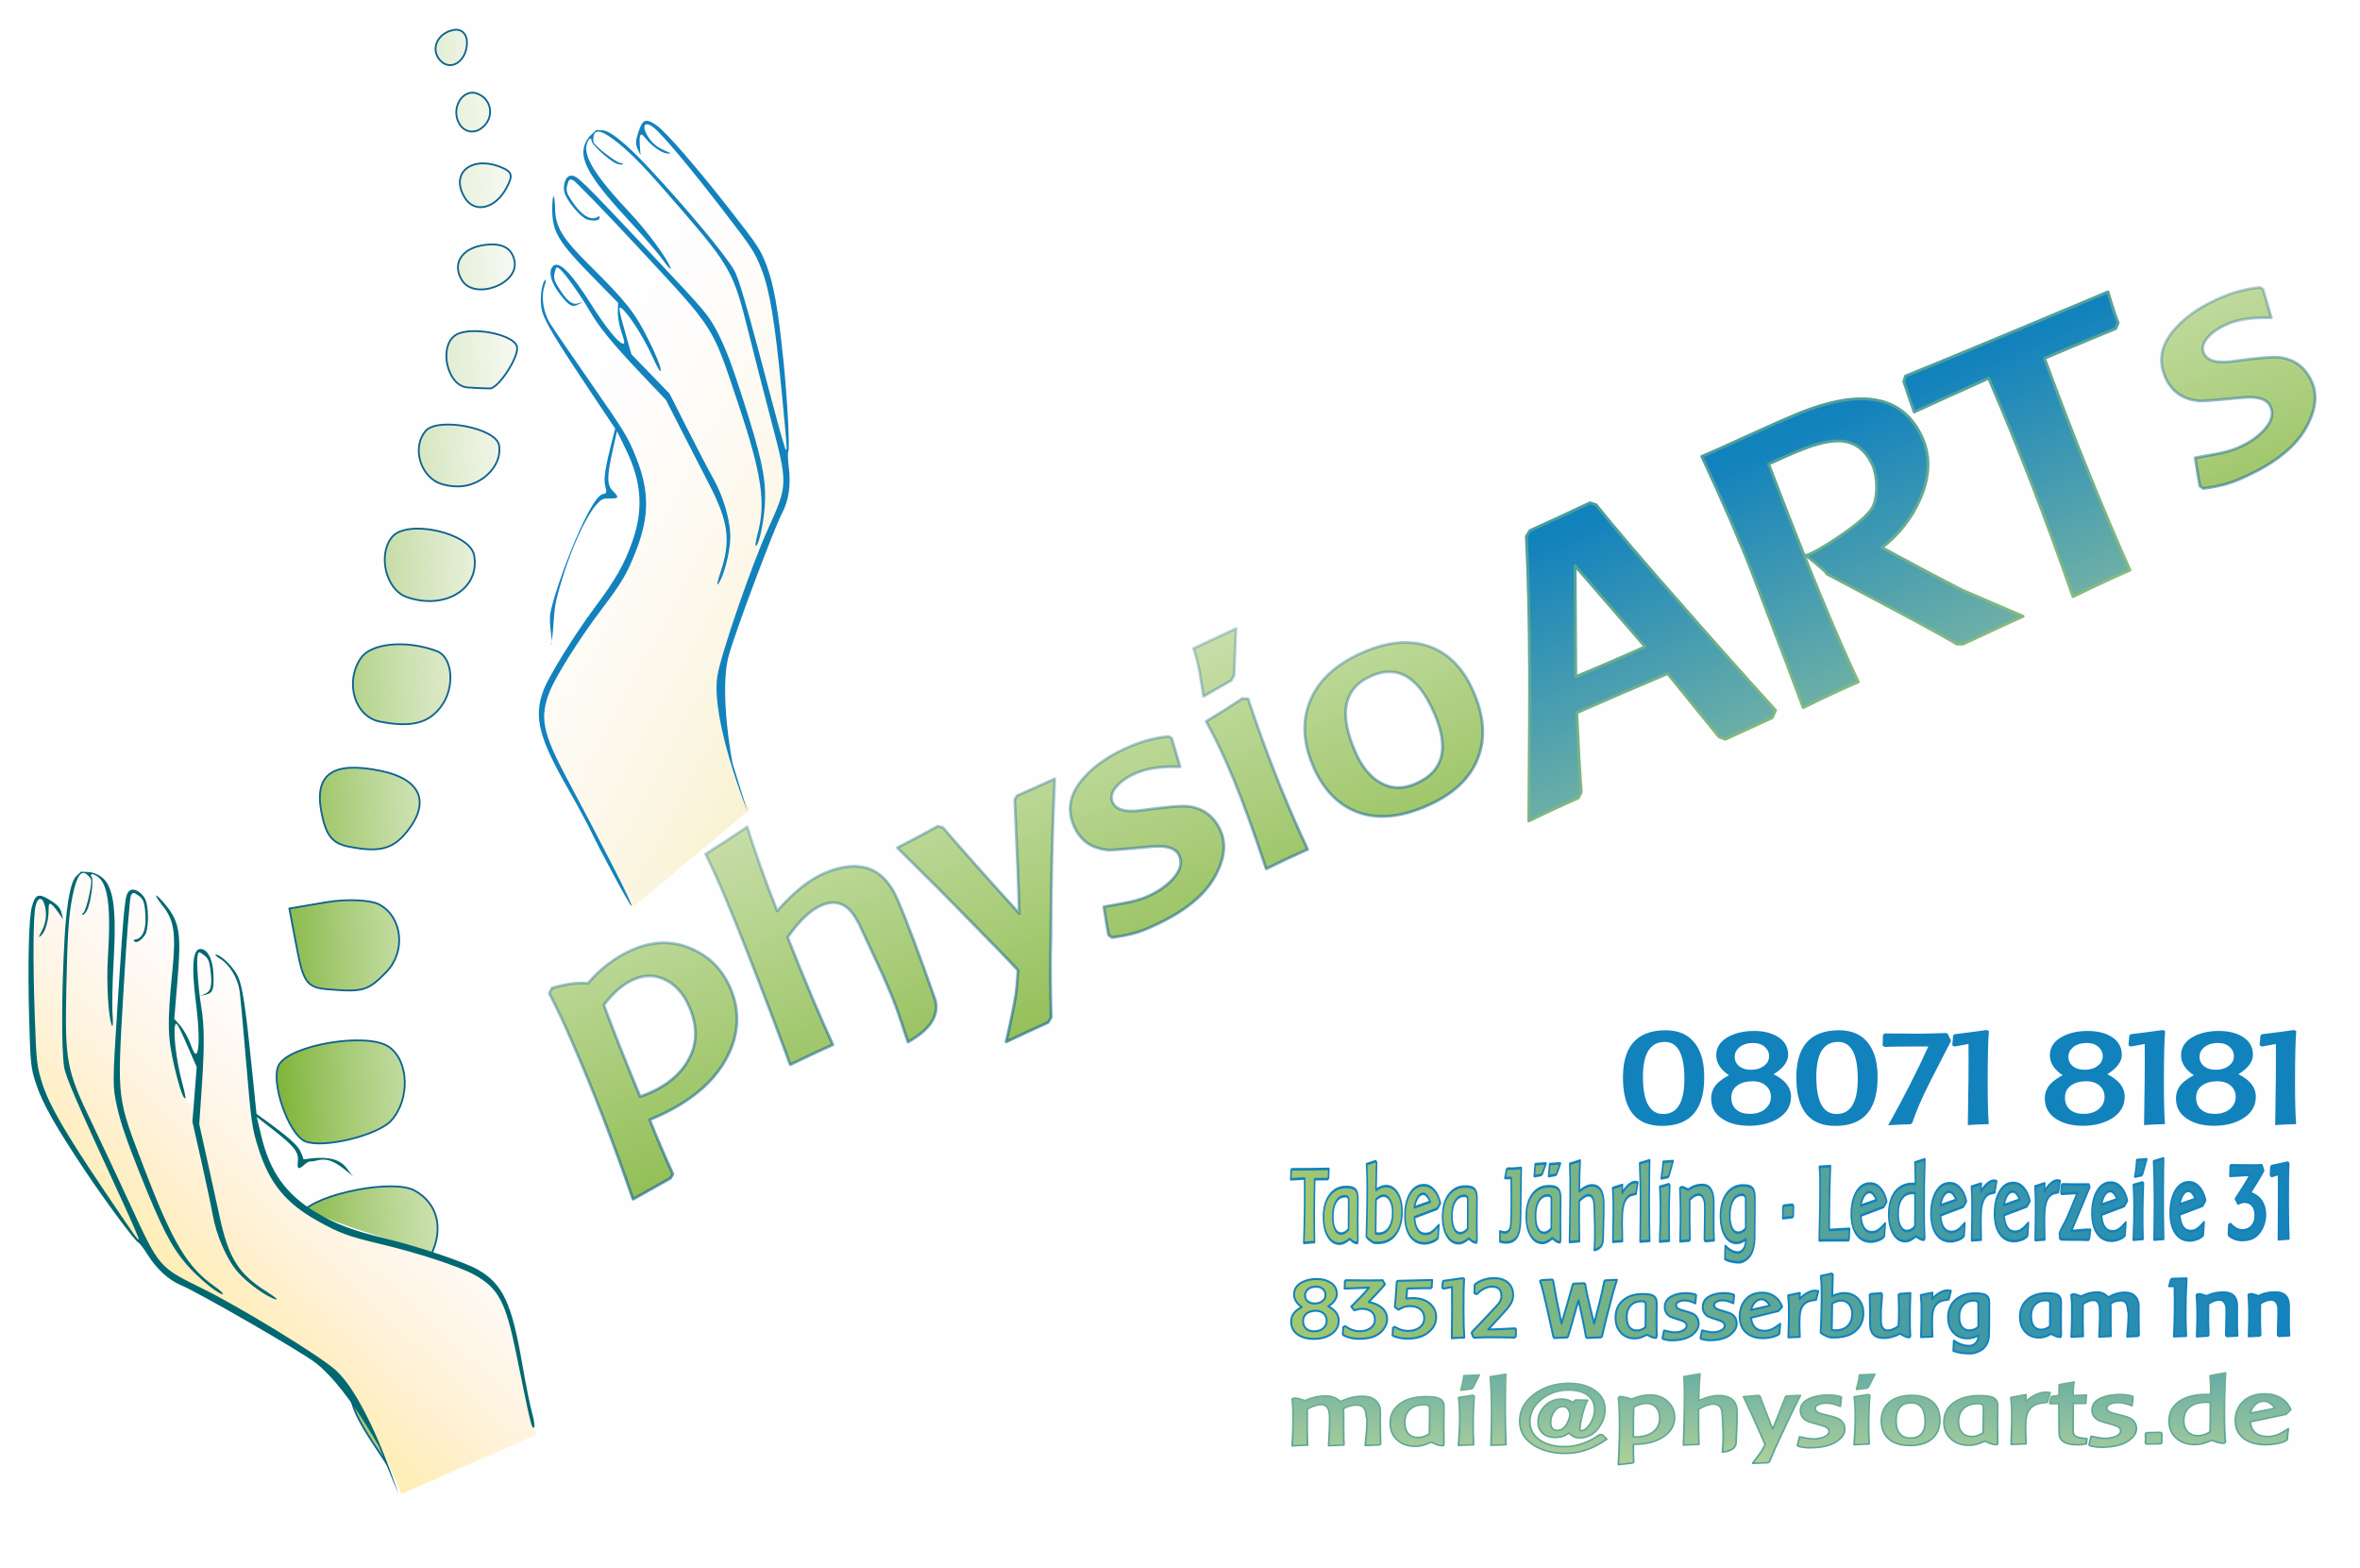 <?xml version="1.0" encoding="UTF-8" standalone="no"?>
<!-- Created with Inkscape (http://www.inkscape.org/) -->

<svg
   width="620"
   height="412"
   viewBox="0 0 164.042 109.008"
   version="1.1"
   id="svg1"
   inkscape:version="1.3.1 (9b9bdc1480, 2023-11-25, custom)"
   sodipodi:docname="visitcard2.svg"
   xml:space="preserve"
   xmlns:inkscape="http://www.inkscape.org/namespaces/inkscape"
   xmlns:sodipodi="http://sodipodi.sourceforge.net/DTD/sodipodi-0.dtd"
   xmlns:xlink="http://www.w3.org/1999/xlink"
   xmlns="http://www.w3.org/2000/svg"
   xmlns:svg="http://www.w3.org/2000/svg"><rect x="0" y="0" width="164.042" height="109.008" fill="#333333" stroke="none"/><sodipodi:namedview
     id="namedview1"
     pagecolor="#ffffff"
     bordercolor="#000000"
     borderopacity="0.25"
     inkscape:showpageshadow="2"
     inkscape:pageopacity="0.0"
     inkscape:pagecheckerboard="0"
     inkscape:deskcolor="#d1d1d1"
     inkscape:document-units="mm"
     inkscape:zoom="0.85822235"
     inkscape:cx="618.13818"
     inkscape:cy="228.37904"
     inkscape:window-width="1850"
     inkscape:window-height="1016"
     inkscape:window-x="70"
     inkscape:window-y="27"
     inkscape:window-maximized="1"
     inkscape:current-layer="layer1"
     showgrid="false"
     showguides="true"><sodipodi:guide
       position="44.907,6.986"
       orientation="0,-1"
       id="guide28"
       inkscape:locked="false" /><sodipodi:guide
       position="160.445,56.253"
       orientation="1,0"
       id="guide29"
       inkscape:locked="false" /></sodipodi:namedview><defs
     id="defs1"><linearGradient
       inkscape:collect="always"
       id="linearGradient66710"><stop
         style="stop-color:#e5d541;stop-opacity:1;"
         offset="0"
         id="stop66706" /><stop
         style="stop-color:#fbf0dd;stop-opacity:0;"
         offset="1"
         id="stop66708" /></linearGradient><linearGradient
       inkscape:collect="always"
       xlink:href="#linearGradient8"
       id="linearGradient9"
       x1="64.901"
       y1="-40.369"
       x2="65.766"
       y2="-92.475"
       gradientUnits="userSpaceOnUse"
       gradientTransform="matrix(1.001,0,0,1.001,26.952,173.891)" /><linearGradient
       id="linearGradient8"
       inkscape:collect="always"><stop
         style="stop-color:#7eb337;stop-opacity:1;"
         offset="0"
         id="stop8" /><stop
         style="stop-color:#7eb337;stop-opacity:0;"
         offset="1"
         id="stop9" /></linearGradient><linearGradient
       inkscape:collect="always"
       xlink:href="#linearGradient10"
       id="linearGradient11"
       x1="69.299"
       y1="-25.394"
       x2="70.851"
       y2="-85.361"
       gradientUnits="userSpaceOnUse"
       gradientTransform="matrix(1.001,0,0,1.001,26.952,173.891)" /><linearGradient
       id="linearGradient10"
       inkscape:collect="always"><stop
         style="stop-color:#0e638f;stop-opacity:1;"
         offset="0"
         id="stop10" /><stop
         style="stop-color:#0e638f;stop-opacity:0;"
         offset="1"
         id="stop11" /></linearGradient><linearGradient
       inkscape:collect="always"
       xlink:href="#linearGradient14"
       id="linearGradient15"
       x1="91.223"
       y1="-68.186"
       x2="91.629"
       y2="-35.225"
       gradientUnits="userSpaceOnUse"
       gradientTransform="matrix(1.001,0,0,1.001,26.059,174.173)" /><linearGradient
       id="linearGradient14"
       inkscape:collect="always"><stop
         style="stop-color:#1282bd;stop-opacity:1;"
         offset="0"
         id="stop14" /><stop
         style="stop-color:#bad694;stop-opacity:1;"
         offset="1"
         id="stop15" /></linearGradient><linearGradient
       inkscape:collect="always"
       xlink:href="#linearGradient12"
       id="linearGradient16"
       gradientUnits="userSpaceOnUse"
       x1="102.584"
       y1="-40.559"
       x2="99.944"
       y2="-88.386"
       gradientTransform="matrix(1.001,0,0,1.001,26.059,174.173)" /><linearGradient
       id="linearGradient12"
       inkscape:collect="always"><stop
         style="stop-color:#a2c86f;stop-opacity:1;"
         offset="0"
         id="stop12" /><stop
         style="stop-color:#1483bd;stop-opacity:1;"
         offset="1"
         id="stop13" /></linearGradient><linearGradient
       inkscape:collect="always"
       id="linearGradient75492"><stop
         style="stop-color:#ffe241;stop-opacity:1;"
         offset="0"
         id="stop75488" /><stop
         style="stop-color:#feddc5;stop-opacity:0;"
         offset="1"
         id="stop75490" /></linearGradient><linearGradient
       inkscape:collect="always"
       xlink:href="#linearGradient62664"
       id="linearGradient32537-8"
       x1="11.024"
       y1="26.917"
       x2="20.485"
       y2="26.917"
       gradientUnits="userSpaceOnUse"
       gradientTransform="matrix(2.37,-0.131,0.132,2.363,35.279,-10.947)" /><linearGradient
       inkscape:collect="always"
       id="linearGradient62664"><stop
         style="stop-color:#7eb337;stop-opacity:1;"
         offset="0"
         id="stop62660" /><stop
         style="stop-color:#bfd99b;stop-opacity:0;"
         offset="1"
         id="stop62662" /></linearGradient><linearGradient
       inkscape:collect="always"
       xlink:href="#linearGradient66710"
       id="linearGradient29"
       gradientUnits="userSpaceOnUse"
       gradientTransform="matrix(1.74,-0.941,0.942,1.738,21.634,48.163)"
       x1="32.845"
       y1="38.036"
       x2="20.729"
       y2="13.49" /><linearGradient
       inkscape:collect="always"
       xlink:href="#linearGradient75492"
       id="linearGradient30"
       gradientUnits="userSpaceOnUse"
       gradientTransform="matrix(-1.967,0.213,0.213,1.965,91.749,-10.619)"
       x1="30.529"
       y1="26.238"
       x2="17.897"
       y2="14.273" /><linearGradient
       inkscape:collect="always"
       xlink:href="#linearGradient14"
       id="linearGradient47"
       gradientUnits="userSpaceOnUse"
       gradientTransform="matrix(0.713,0,0,0.713,25.962,111.284)"
       x1="92.079"
       y1="-55.804"
       x2="91.646"
       y2="-31.662" /><linearGradient
       inkscape:collect="always"
       xlink:href="#linearGradient12"
       id="linearGradient49"
       gradientUnits="userSpaceOnUse"
       gradientTransform="matrix(0.713,0,0,0.713,25.962,111.284)"
       x1="100.73"
       y1="-64.808"
       x2="101.12"
       y2="-16.484" /><linearGradient
       inkscape:collect="always"
       xlink:href="#linearGradient14"
       id="linearGradient1"
       gradientUnits="userSpaceOnUse"
       gradientTransform="matrix(0.554,0,0,0.554,16.69,133.423)"
       x1="92.098"
       y1="-65.34"
       x2="91.629"
       y2="-35.225" /><linearGradient
       inkscape:collect="always"
       xlink:href="#linearGradient12"
       id="linearGradient2"
       gradientUnits="userSpaceOnUse"
       gradientTransform="matrix(0.554,0,0,0.554,16.69,133.423)"
       x1="100.73"
       y1="-64.808"
       x2="101.12"
       y2="-16.484" /><linearGradient
       id="linearGradient18"
       inkscape:collect="always"
       gradientTransform="scale(3.592,0.278)"
       x1="12.082"
       y1="328.333"
       x2="32.016"
       y2="328.333"
       gradientUnits="userSpaceOnUse"><stop
         style="stop-color:#a2c86f;stop-opacity:1;"
         offset="0"
         id="stop17-8" /><stop
         style="stop-color:#1483bd;stop-opacity:1;"
         offset="1"
         id="stop18-7" /></linearGradient><linearGradient
       id="linearGradient22"
       inkscape:collect="always"
       gradientTransform="scale(3.93,0.254)"
       x1="13.711"
       y1="266.349"
       x2="36.235"
       y2="266.349"
       gradientUnits="userSpaceOnUse"><stop
         style="stop-color:#a2c86f;stop-opacity:1;"
         offset="0"
         id="stop21-7" /><stop
         style="stop-color:#1483bd;stop-opacity:1;"
         offset="1"
         id="stop22-2" /></linearGradient><linearGradient
       inkscape:collect="always"
       xlink:href="#linearGradient14"
       id="linearGradient27"
       gradientUnits="userSpaceOnUse"
       gradientTransform="matrix(0.69,0,0,0.69,9.135,124.948)"
       x1="92.098"
       y1="-65.34"
       x2="91.629"
       y2="-35.225" /><linearGradient
       inkscape:collect="always"
       xlink:href="#linearGradient12"
       id="linearGradient29-7"
       gradientUnits="userSpaceOnUse"
       gradientTransform="matrix(0.69,0,0,0.69,9.135,124.948)"
       x1="100.73"
       y1="-64.808"
       x2="101.12"
       y2="-16.484" /><linearGradient
       inkscape:collect="always"
       xlink:href="#linearGradient14"
       id="linearGradient47-2"
       gradientUnits="userSpaceOnUse"
       gradientTransform="matrix(0.713,0,0,0.713,25.974,108.375)"
       x1="92.079"
       y1="-55.804"
       x2="91.646"
       y2="-31.662" /><linearGradient
       inkscape:collect="always"
       xlink:href="#linearGradient12"
       id="linearGradient49-6"
       gradientUnits="userSpaceOnUse"
       gradientTransform="matrix(0.713,0,0,0.713,25.974,108.375)"
       x1="100.73"
       y1="-64.808"
       x2="101.12"
       y2="-16.484" /><linearGradient
       inkscape:collect="always"
       xlink:href="#linearGradient14"
       id="linearGradient5"
       gradientUnits="userSpaceOnUse"
       gradientTransform="matrix(0.554,0,0,0.554,16.69,133.423)"
       x1="92.098"
       y1="-65.34"
       x2="91.629"
       y2="-35.225" /><linearGradient
       inkscape:collect="always"
       xlink:href="#linearGradient14"
       id="linearGradient6"
       gradientUnits="userSpaceOnUse"
       gradientTransform="matrix(0.554,0,0,0.554,16.69,133.423)"
       x1="92.098"
       y1="-65.34"
       x2="91.629"
       y2="-35.225" /><linearGradient
       inkscape:collect="always"
       xlink:href="#linearGradient14"
       id="linearGradient32"
       gradientUnits="userSpaceOnUse"
       gradientTransform="matrix(0.554,0,0,0.554,16.69,133.423)"
       x1="92.098"
       y1="-65.34"
       x2="91.629"
       y2="-35.225" /><linearGradient
       inkscape:collect="always"
       xlink:href="#linearGradient12"
       id="linearGradient33"
       gradientUnits="userSpaceOnUse"
       gradientTransform="matrix(0.554,0,0,0.554,16.69,133.423)"
       x1="100.73"
       y1="-64.808"
       x2="101.12"
       y2="-16.484" /><linearGradient
       inkscape:collect="always"
       xlink:href="#linearGradient14"
       id="linearGradient34"
       gradientUnits="userSpaceOnUse"
       gradientTransform="matrix(0.554,0,0,0.554,16.69,133.423)"
       x1="92.098"
       y1="-65.34"
       x2="91.629"
       y2="-35.225" /><linearGradient
       inkscape:collect="always"
       xlink:href="#linearGradient12"
       id="linearGradient35"
       gradientUnits="userSpaceOnUse"
       gradientTransform="matrix(0.554,0,0,0.554,16.69,133.423)"
       x1="100.73"
       y1="-64.808"
       x2="101.12"
       y2="-16.484" /><linearGradient
       inkscape:collect="always"
       xlink:href="#linearGradient18"
       id="linearGradient36"
       gradientUnits="userSpaceOnUse"
       gradientTransform="scale(3.592,0.278)"
       x1="12.082"
       y1="328.333"
       x2="32.016"
       y2="328.333" /><linearGradient
       inkscape:collect="always"
       xlink:href="#linearGradient14"
       id="linearGradient37"
       gradientUnits="userSpaceOnUse"
       gradientTransform="matrix(0.554,0,0,0.554,16.69,133.423)"
       x1="92.098"
       y1="-65.34"
       x2="91.629"
       y2="-35.225" /><linearGradient
       inkscape:collect="always"
       xlink:href="#linearGradient18"
       id="linearGradient38"
       gradientUnits="userSpaceOnUse"
       gradientTransform="scale(3.592,0.278)"
       x1="12.082"
       y1="328.333"
       x2="32.016"
       y2="328.333" /><linearGradient
       inkscape:collect="always"
       xlink:href="#linearGradient14"
       id="linearGradient39"
       gradientUnits="userSpaceOnUse"
       gradientTransform="matrix(0.554,0,0,0.554,16.69,133.423)"
       x1="92.098"
       y1="-65.34"
       x2="91.629"
       y2="-35.225" /><linearGradient
       inkscape:collect="always"
       xlink:href="#linearGradient18"
       id="linearGradient40"
       gradientUnits="userSpaceOnUse"
       gradientTransform="scale(3.592,0.278)"
       x1="12.082"
       y1="328.333"
       x2="32.016"
       y2="328.333" /></defs><g
     inkscape:label="Ebene 1"
     inkscape:groupmode="layer"
     id="layer1"><rect
       style="fill:#fffeff;fill-opacity:1;stroke:#006871;stroke-width:0;stroke-linejoin:round;stroke-dasharray:none;stroke-opacity:1"
       id="rect643-5"
       width="164.042"
       height="109.008"
       x="-2.5431316e-06"
       y="1.0172525e-06"
       inkscape:export-filename="../cc4ab8a0/physioARTs.webp"
       inkscape:export-xdpi="96"
       inkscape:export-ydpi="96" /><g
       id="g27"
       transform="translate(-35.363,-18.189)"><path
         d="m 37.63,119.565 q -0.022,2.212 0.045,4.111 l -0.268,0.201 -2.949,0.358 q 0.38,-6.435 0.268,-11.709 -0.022,-1.989 -0.179,-3.754 l 0.313,-0.268 q 1.519,0.156 2.436,0.648 1.899,-0.983 3.888,-0.983 2.301,0 3.754,1.586 1.363,1.475 1.363,3.553 0,2.547 -2.033,4.268 -2.346,1.989 -6.636,1.989 z m 2.771,-9.452 q -1.207,0 -2.659,0.849 -0.112,2.681 -0.112,6.86 0.268,0.022 0.469,0.022 2.324,0 3.709,-1.184 1.408,-1.184 1.363,-3.329 -0.022,-1.385 -0.737,-2.257 -0.76,-0.961 -2.033,-0.961 z m 18.725,9.318 q -0.246,1.653 -2.86,1.966 l 0.134,-1.922 q 0.089,-1.274 0.022,-3.218 -0.067,-1.586 -0.134,-3.195 -0.022,-1.229 -0.313,-1.832 -0.447,-0.916 -1.586,-0.916 -1.251,0 -3.061,1.162 -0.089,4.514 0.045,8.111 -1.006,0.022 -3.262,0.156 0.156,-3.642 0.246,-8.692 0.089,-4.67 -0.089,-7.106 1.341,-0.223 3.396,-0.648 -0.246,2.681 -0.313,6.212 2.369,-1.184 4.111,-1.184 3.843,0 3.91,3.575 0.045,2.279 -0.246,7.53 z m 9.005,-0.804 q -0.737,1.609 -2.033,4.983 l -0.335,0.246 q -1.519,0.045 -3.195,0.134 1.296,-1.832 1.922,-2.86 0.112,-0.179 0.737,-1.43 -0.38,-1.073 -1.944,-4.916 -0.76,-1.944 -2.547,-6.167 2.078,-0.179 3.173,-0.313 l 0.29,0.223 q 0.894,2.748 2.614,7.552 0.938,-2.436 2.726,-7.441 l 0.268,-0.201 q 1.162,-0.022 2.86,-0.089 -2.257,4.804 -4.536,10.279 z m 12.133,0.313 q -1.944,1.497 -5.81,1.497 -1.006,0 -2.324,-0.358 l -0.156,-0.246 q 0.089,-0.492 0.447,-1.944 0.715,0.156 1.452,0.313 0.871,0.179 1.475,0.179 1.207,0 2.167,-0.425 1.14,-0.514 1.095,-1.385 -0.022,-0.827 -1.542,-1.296 -2.57,-0.782 -2.838,-0.916 -1.542,-0.782 -1.586,-2.413 -0.067,-1.989 2.033,-2.949 1.564,-0.737 3.821,-0.737 1.363,0 2.592,0.38 l 0.156,0.201 q -0.067,0.536 -0.223,2.056 -1.676,-0.76 -2.905,-0.76 -0.916,0 -1.586,0.29 -0.804,0.358 -0.782,0.961 0.022,0.871 1.676,1.296 2.436,0.626 3.084,0.983 1.363,0.782 1.408,2.413 0.045,1.542 -1.654,2.86 z m 6.659,-12.513 -0.313,0.268 q -0.581,0.067 -2.212,0.29 0.358,-1.564 0.402,-1.721 0.179,-0.871 0.223,-1.631 0.938,-0.045 3.262,-0.156 z m 0.089,13.161 q -1.676,0.045 -3.173,0.156 0.29,-4.111 0.29,-6.659 0,-2.391 -0.223,-4.424 1.743,-0.268 2.927,-0.514 l 0.358,0.179 q -0.425,5.921 -0.179,11.262 z m 8.558,0.358 q -2.793,0 -4.335,-1.408 -1.542,-1.408 -1.653,-3.91 -0.112,-2.86 1.519,-4.514 1.698,-1.743 4.916,-1.743 2.726,0 4.268,1.452 1.452,1.385 1.542,3.821 0.112,2.882 -1.43,4.536 -1.631,1.765 -4.826,1.765 z m 0.246,-9.832 q -3.329,0 -3.151,4.67 0.067,1.497 0.76,2.413 0.782,1.028 2.167,1.028 3.329,0 3.151,-4.268 -0.134,-3.843 -2.927,-3.843 z m 66.363,8.826 q -1.944,1.497 -5.81,1.497 -1.006,0 -2.324,-0.358 l -0.156,-0.246 q 0.089,-0.492 0.447,-1.944 0.715,0.156 1.452,0.313 0.871,0.179 1.475,0.179 1.207,0 2.167,-0.425 1.14,-0.514 1.095,-1.385 -0.022,-0.827 -1.542,-1.296 -2.57,-0.782 -2.838,-0.916 -1.542,-0.782 -1.586,-2.413 -0.067,-1.989 2.033,-2.949 1.564,-0.737 3.821,-0.737 1.363,0 2.592,0.38 l 0.156,0.201 q -0.067,0.536 -0.223,2.056 -1.676,-0.76 -2.905,-0.76 -0.916,0 -1.586,0.29 -0.804,0.358 -0.782,0.961 0.022,0.871 1.676,1.296 2.436,0.626 3.084,0.983 1.363,0.782 1.408,2.413 0.045,1.542 -1.653,2.86 z"
         id="text18024-3-3-8"
         style="font-weight:bold;font-size:22.345px;line-height:1;font-family:'Baar Metanoia';-inkscape-font-specification:'Baar Metanoia Bold';text-align:center;text-anchor:middle;fill:url(#linearGradient9);stroke:url(#linearGradient11);stroke-width:0.198;stroke-linejoin:round"
         transform="matrix(0.926,-0.381,0.382,0.923,0,0)"
         aria-label="physio        s" /><path
         style="font-weight:bold;font-size:27.931px;line-height:1;font-family:'Baar Metanoia';-inkscape-font-specification:'Baar Metanoia Bold';text-align:center;text-anchor:middle;fill:url(#linearGradient15);stroke:url(#linearGradient16);stroke-width:0.198;stroke-linejoin:round"
         d="m 120.301,123.42 -3.575,0.14 -0.335,-0.307 q -0.531,-1.815 -1.62,-5.446 -3.212,0.028 -6.871,0.112 -1.117,3.1 -1.815,5.223 l -0.335,0.307 q -1.648,0.028 -3.799,0.168 3.044,-7.206 3.91,-9.329 2.067,-5.055 3.491,-9.05 l 0.391,-0.279 q 2.542,-0.084 4.581,-0.196 l 0.335,0.279 q 0.866,2.989 2.905,8.938 1.648,4.86 3.156,9.05 z m -8.603,-14.999 -2.905,7.15 q 2.43,0 5.251,-0.084 z m 22.791,15.306 -0.391,-0.168 q -0.95,-1.313 -6.48,-7.96 0.084,-0.084 -0.838,-1.732 0.67,0.084 2.653,-0.335 2.179,-0.447 2.877,-0.978 0.475,-0.391 0.81,-1.201 0.335,-0.81 0.335,-1.508 -0.056,-1.704 -1.313,-2.374 -0.978,-0.531 -3.072,-0.531 -0.81,0 -2.262,0.056 -0.307,11.061 -0.028,16.395 -1.732,0.028 -4.218,0.196 0.056,-1.061 0.307,-10.055 0.084,-3.547 -0.14,-8.798 1.145,0 3.799,-0.112 2.207,-0.084 3.435,-0.084 7.29,0 7.402,4.888 0.028,2.095 -1.76,3.827 -1.592,1.536 -3.743,2.123 2.542,3.128 4.022,4.86 0.978,1.006 3.212,3.296 -1.62,0.056 -4.609,0.196 z m 18.49,-16.563 -0.307,0.307 h -1.285 q -1.927,0 -4.078,0.028 -0.335,8.547 -0.14,15.893 -1.676,0.028 -4.357,0.196 0.503,-8.603 0.391,-16.284 -2.793,0.084 -5.67,0.196 0.028,-0.782 0.14,-2.234 l 0.251,-0.307 q 5.055,0.028 15.222,-0.056 -0.168,1.508 -0.168,2.262 z"
         id="text711-5"
         transform="matrix(0.926,-0.381,0.382,0.923,0,0)"
         aria-label="ART" /></g><path
       style="font-weight:bold;font-size:9.525px;line-height:1;font-family:'Baar Metanoia';-inkscape-font-specification:'Baar Metanoia Bold';text-align:center;text-anchor:middle;fill:#1282bd;stroke:#000000;stroke-width:0.5;stroke-linecap:round;stroke-opacity:0"
       d="m 115.53,78.261 q -2.6,0 -2.715,-3.077 -0.133,-3.572 2.962,-3.572 1.381,0 2.067,0.943 0.562,0.762 0.61,2.038 0.133,3.667 -2.924,3.667 z m 0.191,-5.839 q -1.619,0 -1.514,2.743 0.086,2.267 1.4,2.267 1.572,0 1.467,-2.772 -0.086,-2.238 -1.353,-2.238 z m 5.858,5.829 q -1.048,0 -1.762,-0.419 -0.857,-0.495 -0.876,-1.438 -0.01,-0.591 0.362,-1.019 0.276,-0.314 0.876,-0.638 -0.867,-0.581 -0.886,-1.353 -0.01,-0.886 0.905,-1.353 0.733,-0.371 1.724,-0.371 0.943,0 1.581,0.362 0.772,0.429 0.791,1.276 0.01,0.733 -1.01,1.372 1.191,0.591 1.21,1.524 0.019,1.019 -0.962,1.591 -0.819,0.467 -1.953,0.467 z m 0.286,-5.753 q -0.61,0 -0.972,0.305 -0.314,0.276 -0.314,0.667 0,0.362 0.276,0.61 0.314,0.276 0.838,0.276 0.61,0 0.962,-0.305 0.314,-0.257 0.314,-0.648 0,-0.362 -0.295,-0.629 -0.295,-0.276 -0.81,-0.276 z m -1.524,3.82 q 0.01,0.524 0.362,0.819 0.352,0.286 0.924,0.286 0.695,0 1.105,-0.371 0.362,-0.333 0.362,-0.81 0,-0.448 -0.314,-0.752 -0.352,-0.333 -0.953,-0.333 -0.648,0 -1.057,0.286 -0.438,0.314 -0.429,0.876 z m 7.239,1.943 q -2.6,0 -2.715,-3.077 -0.133,-3.572 2.962,-3.572 1.381,0 2.067,0.943 0.562,0.762 0.61,2.038 0.133,3.667 -2.924,3.667 z m 0.191,-5.839 q -1.619,0 -1.514,2.743 0.086,2.267 1.4,2.267 1.572,0 1.467,-2.772 -0.086,-2.238 -1.353,-2.238 z m 5.143,5.639 -0.124,0.086 q -0.591,0.009 -1.543,0.067 1.629,-2.905 2.791,-5.477 -2.572,0 -3.029,0.038 l -0.152,-0.105 q 0.01,-0.391 0.029,-0.752 l 0.133,-0.086 h 0.105 q 0.371,0 1.076,0.009 0.705,0.009 1.057,0.009 0.772,0 1.981,-0.048 l 0.143,0.048 q 0.229,0.438 0.229,0.514 -0.724,1.4 -1.438,2.8 -0.848,1.676 -1.257,2.896 z m 5.248,-2.829 q 0,1.915 0.076,2.905 -0.638,0.009 -1.457,0.067 0.067,-3.534 0.048,-5.639 -0.505,0.095 -0.981,0.181 l -0.152,-0.095 q 0.048,-0.391 0.057,-0.657 l 0.095,-0.105 q 1.105,-0.133 2.248,-0.295 l 0.152,0.076 q -0.086,0.972 -0.086,3.562 z m 6.61,3.019 q -1.048,0 -1.762,-0.419 -0.857,-0.495 -0.876,-1.438 -0.01,-0.591 0.362,-1.019 0.276,-0.314 0.876,-0.638 -0.867,-0.581 -0.886,-1.353 -0.01,-0.886 0.905,-1.353 0.733,-0.371 1.724,-0.371 0.943,0 1.581,0.362 0.772,0.429 0.791,1.276 0.01,0.733 -1.01,1.372 1.191,0.591 1.21,1.524 0.019,1.019 -0.962,1.591 -0.819,0.467 -1.953,0.467 z m 0.286,-5.753 q -0.61,0 -0.972,0.305 -0.314,0.276 -0.314,0.667 0,0.362 0.276,0.61 0.314,0.276 0.838,0.276 0.61,0 0.962,-0.305 0.314,-0.257 0.314,-0.648 0,-0.362 -0.295,-0.629 -0.295,-0.276 -0.81,-0.276 z m -1.524,3.82 q 0.01,0.524 0.362,0.819 0.352,0.286 0.924,0.286 0.695,0 1.105,-0.371 0.362,-0.333 0.362,-0.81 0,-0.448 -0.314,-0.752 -0.352,-0.333 -0.953,-0.333 -0.648,0 -1.057,0.286 -0.438,0.314 -0.429,0.876 z m 6.877,-1.086 q 0,1.915 0.076,2.905 -0.638,0.009 -1.457,0.067 0.067,-3.534 0.048,-5.639 -0.505,0.095 -0.981,0.181 l -0.152,-0.095 q 0.048,-0.391 0.057,-0.657 l 0.095,-0.105 q 1.105,-0.133 2.248,-0.295 l 0.152,0.076 q -0.086,0.972 -0.086,3.562 z m 3.477,3.019 q -1.048,0 -1.762,-0.419 -0.857,-0.495 -0.876,-1.438 -0.01,-0.591 0.362,-1.019 0.276,-0.314 0.876,-0.638 -0.867,-0.581 -0.886,-1.353 -0.01,-0.886 0.905,-1.353 0.733,-0.371 1.724,-0.371 0.943,0 1.581,0.362 0.772,0.429 0.791,1.276 0.01,0.733 -1.01,1.372 1.191,0.591 1.21,1.524 0.019,1.019 -0.962,1.591 -0.819,0.467 -1.953,0.467 z m 0.286,-5.753 q -0.61,0 -0.972,0.305 -0.314,0.276 -0.314,0.667 0,0.362 0.276,0.61 0.314,0.276 0.838,0.276 0.61,0 0.962,-0.305 0.314,-0.257 0.314,-0.648 0,-0.362 -0.295,-0.629 -0.295,-0.276 -0.81,-0.276 z m -1.524,3.82 q 0.01,0.524 0.362,0.819 0.352,0.286 0.924,0.286 0.695,0 1.105,-0.371 0.362,-0.333 0.362,-0.81 0,-0.448 -0.314,-0.752 -0.352,-0.333 -0.953,-0.333 -0.648,0 -1.057,0.286 -0.438,0.314 -0.429,0.876 z m 6.877,-1.086 q 0,1.915 0.076,2.905 -0.638,0.009 -1.457,0.067 0.067,-3.534 0.048,-5.639 -0.505,0.095 -0.981,0.181 l -0.152,-0.095 q 0.048,-0.391 0.057,-0.657 l 0.095,-0.105 q 1.105,-0.133 2.248,-0.295 l 0.152,0.076 q -0.086,0.972 -0.086,3.562 z"
       id="text1-3"
       aria-label="08071 8181" /><g
       id="g2-3"
       transform="matrix(0.995,0,0,0.999,-46.455,7.024)"><g
         id="g48-7"
         transform="matrix(0.994,-0.126,0.126,0.992,8.596,-18.387)"><path
           style="fill:url(#linearGradient29);fill-opacity:1;stroke:none;stroke-width:0.049;stroke-linejoin:round"
           d="M 72.05,84.3 C 71.047,81.28 67.651,73.974 67.353,70.262 c 1.542,-4.055 6.024,-7.516 8.887,-12.345 1.743,-7.375 -6.584,-13.651 -4.781,-17.642 1.866,-3.423 2.932,4.228 7.14,8.16 0.125,-0.129 0.106,0.06 0.135,-1.095 -1.445,-5.977 -6.976,-8.423 -5.927,-12.847 0.882,-1.263 1.372,-1.251 1.614,-1.184 l 7.186,9.621 -6.233,-11.552 c 0.295,-0.682 0.716,-0.998 1.242,-1.081 1.17,0.752 1.916,1.823 2.789,2.798 -0.689,-1.059 -0.272,-2.409 0.541,-2.973 1.168,0.627 4.521,5.963 6.561,10.153 1.056,5.104 0.616,8.318 0.653,12.135 l -0.796,4.071 -4.162,8.139 c -1.08,1.67 -2.151,3.352 -2.326,6.435 0.325,4.446 0.546,5.862 1.182,7.464 z"
           id="path65517-12-5"
           sodipodi:nodetypes="cccccccccccccccccccc" /><path
           style="fill:#1282bd;fill-opacity:1;stroke-width:0.144"
           d="m 80.89,78.651 c 0,0 -1.754,-6.667 -0.9,-9.629 0.414,-1.434 3.276,-7.238 4.782,-9.696 1.794,-2.928 1.784,-2.859 1.141,-7.716 -0.247,-1.867 -0.595,-4.631 -0.773,-6.141 -0.484,-4.116 -0.687,-4.63 -3.532,-8.919 -2.044,-3.082 -2.86,-4.192 -3.793,-5.165 -0.97,-1.011 -1.481,-1.238 -1.654,-0.735 -0.058,0.168 -0.085,0.371 -0.06,0.451 0.097,0.311 1.383,1.59 1.665,1.655 0.164,0.038 0.231,0.091 0.149,0.119 -0.082,0.028 -0.283,-0.028 -0.446,-0.125 -0.462,-0.274 -1.513,-1.508 -1.496,-1.757 0.021,-0.309 -0.178,-0.221 -0.354,0.157 -0.376,0.808 0.327,2.324 2.395,5.158 1.029,1.41 2.218,3.549 2.305,4.145 0.025,0.174 -0.169,-0.091 -0.433,-0.589 -0.263,-0.498 -1.175,-1.874 -2.026,-3.058 -2.664,-3.707 -3.103,-5.046 -2.012,-6.142 l 0.548,-0.396 0.457,0.085 c 0.639,0.119 1.953,1.747 2.998,3.205 2.213,3.089 4.278,6.314 4.823,7.532 0.289,0.646 0.557,2.36 1.604,10.235 0.194,1.458 0.389,2.671 0.433,2.694 0.09,0.047 0.103,-0.213 0.222,-4.303 0.136,-4.676 0.048,-6.876 -0.335,-8.393 -0.315,-1.246 -0.442,-1.507 -2.128,-4.38 -1.89,-3.22 -3.555,-5.8 -4.096,-6.35 -0.458,-0.465 -0.766,-0.324 -0.583,0.268 0.195,0.63 0.574,1.094 1.169,1.435 0.444,0.254 0.457,0.275 0.133,0.217 -0.377,-0.068 -1.036,-0.675 -1.404,-1.294 -0.261,-0.439 -0.381,-0.277 -0.424,0.57 l -0.031,0.607 -0.149,-0.448 c -0.114,-0.342 -0.063,-0.626 0.214,-1.194 0.409,-0.839 0.637,-0.882 1.329,-0.251 0.591,0.54 2.409,3.259 4.311,6.446 1.64,2.75 1.76,2.994 2.048,4.179 0.332,1.369 0.418,3.128 0.331,6.779 -0.062,2.588 -0.322,6.113 -0.464,6.275 -0.053,0.061 -0.097,0.551 -0.097,1.089 5.79e-4,1.183 -0.297,2.267 -0.832,3.026 -0.704,0.999 -4.264,7.74 -4.954,9.38 -1.034,2.456 -0.694,7.506 -0.694,7.506 z M 68.735,65.457 c 0.215,-0.242 0.04,-1.043 0.19,-1.964 0.083,-0.979 3.731,-8.044 4.756,-8.037 0.243,0.002 0.279,-0.087 0.217,-0.543 -0.068,-0.499 0.163,-1.293 0.947,-3.257 l 0.242,-0.607 -1.418,-2.834 c -1.903,-3.802 -2.494,-5.137 -2.61,-5.894 -0.104,-0.68 0.165,-1.895 0.473,-2.136 0.103,-0.081 0.069,0.088 -0.074,0.374 -0.353,0.705 -0.334,1.812 0.045,2.648 0.165,0.363 1.214,2.407 2.331,4.543 1.878,3.59 2.061,3.999 2.432,5.414 0.644,2.456 0.433,4.211 -0.775,6.44 -0.852,1.572 -1.237,2.072 -2.938,3.811 -1.782,1.822 -3.735,4.189 -4.298,5.21 -0.934,1.692 -0.857,2.765 0.44,6.169 1.821,4.78 3.49,9.299 3.336,9.347 -0.096,0.03 -1.856,-4.615 -2.057,-5.265 -0.174,-0.562 -0.737,-2.029 -1.252,-3.26 -1.628,-3.896 -1.812,-5.368 -0.892,-7.123 0.495,-0.944 2.682,-3.636 4.345,-5.349 1.597,-1.645 2.361,-2.663 3.102,-4.135 1.072,-2.128 1.18,-4.058 0.361,-6.451 l -0.451,-1.318 -0.489,1.365 c -0.625,1.746 -0.68,2.263 -0.295,2.758 0.37,0.475 0.319,0.552 -0.308,0.457 -0.442,-0.067 -0.563,-0.034 -0.903,0.25 -1.024,0.854 -2.642,3.615 -3.657,6.241 -0.372,0.976 -0.48,2.357 -0.801,3.146 z m 12.342,-3.496 c 1.043,-2.138 1.049,-3.437 0.025,-6.233 -0.381,-1.04 -1.044,-2.865 -1.475,-4.055 L 78.845,49.509 77.358,47.487 c -1.714,-2.33 -2.49,-3.567 -3.004,-4.786 -0.478,-1.133 -1.412,-2.87 -1.695,-3.151 -0.216,-0.215 -0.229,-0.208 -0.39,0.193 -0.134,0.335 -0.111,0.535 0.118,1.032 0.477,1.033 0.786,1.364 1.216,1.3 l 0.385,-0.057 -0.355,0.132 c -0.466,0.174 -0.677,0.017 -1.206,-0.893 -0.5,-0.86 -0.601,-1.591 -0.267,-1.93 0.454,-0.459 1.198,0.47 2.361,2.946 0.77,1.64 1.505,2.841 1.818,2.97 0.163,0.068 0.171,-0.11 0.032,-0.763 -0.1,-0.468 -0.136,-1.129 -0.082,-1.469 l 0.099,-0.618 -1.647,-2.171 c -1.968,-2.593 -2.283,-3.33 -2.089,-4.876 0.064,-0.508 0.156,-0.902 0.206,-0.876 0.049,0.026 0.05,0.387 0.002,0.801 -0.152,1.302 0.21,2.133 1.829,4.203 2.293,2.93 2.772,3.72 3.478,5.732 0.371,1.058 0.604,1.919 0.583,2.151 -0.027,0.301 -0.137,0.064 -0.498,-1.077 -0.436,-1.377 -1.256,-3.084 -1.673,-3.481 -0.223,-0.212 -0.212,0.044 0.084,1.97 l 0.199,1.292 1.146,1.525 1.146,1.526 0.943,2.641 c 0.519,1.452 1.116,3.061 1.328,3.575 0.571,1.386 0.842,3.168 0.659,4.332 -0.16,1.013 -0.802,2.589 -1.227,3.012 -0.135,0.134 -0.035,-0.186 0.221,-0.712 z m 2.924,-2.355 c 0.875,-2.1 0.832,-4.096 -0.198,-9.244 -1.127,-5.634 -0.917,-5.191 -5.425,-11.461 -2.068,-2.876 -3.881,-5.293 -4.029,-5.371 -0.239,-0.127 -0.288,-0.095 -0.442,0.281 -0.141,0.346 -0.121,0.532 0.112,1.018 0.577,1.207 1.206,1.715 1.77,1.428 0.059,-0.03 0.088,0.018 0.066,0.106 -0.049,0.19 -0.443,0.193 -0.871,0.007 -0.371,-0.161 -1.084,-1.197 -1.297,-1.884 -0.177,-0.571 0.138,-1.315 0.545,-1.288 0.432,0.029 0.609,0.25 4.907,6.145 3.339,4.579 3.409,4.689 3.915,6.083 0.376,1.037 0.679,2.302 1.125,4.69 0.759,4.064 0.895,5.559 0.653,7.167 -0.189,1.253 -0.781,3.023 -1.038,3.103 -0.074,0.023 0.02,-0.328 0.208,-0.778 z"
           id="path65458-9-9"
           sodipodi:nodetypes="cssssssscsccssssccscsssscsssssccsscsssscsscsscccccscssscsccssssssssssscsccssccssccsccscssscscsssssscssscccscsscccsssssscsssscsscccscss" /></g><path
         style="fill:url(#linearGradient32537-8);fill-opacity:1;stroke:#0e6390;stroke-width:0.125;stroke-dasharray:none;stroke-opacity:1"
         d="m 72.724,93.323 c -2.017,-3.049 -2.057,-4.225 -0.193,-5.682 2.167,-1.692 6.831,-2.557 8.323,-1.544 1.551,1.054 2.009,3.888 0.946,5.859 -0.659,1.223 -1.681,1.832 -4.27,2.547 l -3.404,0.939 -1.402,-2.119 z M 68.606,81.915 c -1.712,-2.588 -1.852,-3.355 -0.836,-4.58 1.094,-1.32 6.393,-2.352 7.877,-1.534 3.322,1.831 1.162,6.873 -3.306,7.717 -2.149,0.406 -2.508,0.252 -3.735,-1.603 z m -0.603,-9.538 c -1.171,-0.5 -2.449,-4.203 -1.834,-5.312 0.778,-1.402 6.167,-2.292 7.675,-1.267 1.417,0.963 1.511,3.652 0.179,5.133 -0.938,1.043 -4.795,1.97 -6.02,1.447 z M 69.568,61.8 C 68.146,61.68 67.879,61.322 67.423,58.922 l -0.521,-2.741 2.599,-0.439 c 1.429,-0.241 3.098,-0.163 3.709,0.174 1.606,0.886 1.842,3.275 0.464,4.686 -1.279,1.308 -1.616,1.407 -4.105,1.198 z m 1.469,-9.926 c -1.147,-0.226 -1.589,-0.79 -1.9,-2.426 -0.503,-2.648 0.83,-3.545 4.21,-2.832 2.676,0.564 3.386,2.094 1.888,4.067 -1.036,1.364 -1.971,1.629 -4.198,1.191 z m 2.182,-8.699 c -1.754,-0.345 -2.469,-2.739 -1.319,-4.421 0.722,-1.056 3.217,-1.277 5.323,-0.472 1.061,0.406 1.257,2.415 0.363,3.723 -0.872,1.276 -2.123,1.611 -4.367,1.17 z m 1.868,-8.67 c -1.442,-0.509 -2.03,-2.942 -1.009,-4.174 1.047,-1.263 5.433,-0.298 5.73,1.261 0.443,2.332 -2.034,3.861 -4.72,2.913 z m 1.946,-8.093 c -1.144,-0.777 -1.447,-2.454 -0.623,-3.447 0.827,-0.998 4.911,-0.227 5.139,0.969 0.233,1.225 -0.863,2.552 -2.339,2.831 -0.713,0.135 -1.692,-0.024 -2.177,-0.354 z m 2.315,-6.486 c -1.43,-0.098 -2.052,-2.891 -0.814,-3.654 1.031,-0.636 4.108,-0.038 4.273,0.831 0.135,0.708 -1.288,2.882 -1.893,2.893 -0.238,0.004 -0.942,-0.027 -1.566,-0.07 z M 78.961,12.471 c -0.781,-1.259 0.112,-2.406 1.939,-2.492 1.006,-0.047 1.576,0.335 1.733,1.161 0.306,1.608 -2.801,2.734 -3.671,1.331 z m 0.199,-5.743 c -1.049,-1.692 0.433,-2.955 2.506,-2.136 0.822,0.324 0.886,0.584 0.369,1.514 -0.78,1.405 -2.2,1.713 -2.876,0.623 z M 78.795,1.613 c -0.661,-1.065 0.197,-2.53 1.247,-2.129 1.095,0.419 1.199,1.843 0.182,2.471 -0.51,0.314 -1.111,0.17 -1.429,-0.342 z m -1.353,-4.438 c -0.709,-0.773 -0.208,-1.907 0.939,-2.123 0.541,-0.102 0.933,0.272 0.93,0.887 -0.006,1.281 -1.139,2.031 -1.869,1.236 z"
         id="path3072-2"
         sodipodi:nodetypes="csccccccsscssscscscccccccsccsssssscsscccsccsscscccssccsssccsscsccccscccsccs" /><g
         id="g5-28"
         transform="translate(16.03,-24.287)"><path
           style="fill:#fffeff;fill-opacity:1;stroke:none;stroke-width:0.049;stroke-linejoin:round"
           d="m 67.83,116.731 c -0.772,-3.087 -0.742,-6.764 -2.479,-10.058 -3.476,-2.599 -9.117,-3.124 -14.123,-5.67 -5.426,-5.296 -1.758,-15.051 -5.42,-17.457 -3.411,-1.892 -0.21,5.139 -1.655,10.711 -0.175,-0.042 -0.057,0.108 -0.701,-0.853 -1.985,-5.821 1.375,-10.845 -1.882,-14.02 -1.422,-0.594 -1.829,-0.323 -1.998,-0.136 L 38.662,91.217 37.732,78.126 c -0.615,-0.419 -1.14,-0.46 -1.628,-0.248 -0.585,1.262 -0.641,2.565 -0.856,3.855 0.014,-1.263 -1.062,-2.18 -2.051,-2.221 -0.651,1.155 -0.621,7.455 -0.097,12.084 1.845,4.876 3.94,7.354 5.955,10.597 l 2.855,3.012 7.878,4.647 c 1.807,0.832 3.614,1.68 5.414,4.19 2.285,4.518 2.859,5.806 3.227,6.803 z"
           id="path65517-3-31-3-1-9"
           sodipodi:nodetypes="cccccccccccccccccccc" /><g
           id="g3-2-7"
           transform="rotate(2.223,-1828.506,42.729)"><path
             style="fill:url(#linearGradient30);fill-opacity:1;stroke:none;stroke-width:0.049;stroke-linejoin:round"
             d="m 69.549,43.465 c -0.891,-3.054 -1.003,-6.73 -2.868,-9.954 -3.574,-2.463 -9.231,-2.769 -14.332,-5.118 -5.627,-5.081 -2.341,-14.971 -6.093,-17.234 -3.482,-1.758 -0.01,5.144 -1.238,10.767 -0.177,-0.035 -0.053,0.11 -0.733,-0.825 C 42.076,15.362 45.238,10.211 41.861,7.164 40.417,6.625 40.02,6.913 39.859,7.106 L 39.414,19.102 37.977,6.057 c -0.63,-0.394 -1.157,-0.415 -1.637,-0.185 -0.535,1.283 -0.541,2.588 -0.705,3.886 -0.035,-1.263 -1.145,-2.138 -2.135,-2.14 -0.605,1.179 -0.331,7.473 0.372,12.079 2.032,4.8 4.222,7.196 6.361,10.359 l 2.97,2.899 8.052,4.338 c 1.838,0.762 3.676,1.539 5.572,3.977 2.459,4.426 3.082,5.691 3.489,6.673 z"
             id="path65517-3-31-3-3"
             sodipodi:nodetypes="cccccccccccccccccccc" /><g
             id="g65461-7-9-5-6"
             transform="matrix(-1.967,0.213,0.213,1.965,40.252,57.262)"><path
               style="fill:#006871;fill-opacity:1;stroke-width:0.073"
               d="m -10.482,-3.62 c 0,0 0.826,-3.389 1.919,-4.501 0.529,-0.538 3.2,-2.432 4.462,-3.164 1.503,-0.871 1.482,-0.843 2.366,-3.159 0.34,-0.89 0.851,-2.204 1.136,-2.919 0.776,-1.948 0.81,-2.226 0.578,-4.819 -0.166,-1.863 -0.261,-2.554 -0.442,-3.211 -0.188,-0.683 -0.36,-0.908 -0.558,-0.725 -0.066,0.061 -0.127,0.145 -0.135,0.186 -0.032,0.162 0.232,1.04 0.342,1.137 0.064,0.056 0.081,0.096 0.038,0.089 -0.043,-0.007 -0.119,-0.081 -0.168,-0.163 -0.139,-0.233 -0.309,-1.035 -0.242,-1.142 0.083,-0.132 -0.026,-0.141 -0.195,-0.015 -0.362,0.269 -0.414,1.113 -0.178,2.871 0.118,0.875 0.131,2.113 0.026,2.399 -0.031,0.083 -0.053,-0.081 -0.05,-0.366 0.003,-0.285 -0.071,-1.116 -0.164,-1.848 -0.291,-2.29 -0.164,-2.992 0.585,-3.217 l 0.339,-0.044 0.183,0.148 c 0.255,0.207 0.447,1.248 0.56,2.148 0.24,1.907 0.381,3.839 0.33,4.512 -0.027,0.357 -0.321,1.184 -1.752,4.94 -0.265,0.696 -0.471,1.282 -0.457,1.303 0.029,0.043 0.097,-0.07 1.135,-1.861 1.187,-2.048 1.678,-3.048 1.873,-3.815 0.16,-0.63 0.167,-0.777 0.109,-2.461 -0.065,-1.888 -0.183,-3.436 -0.292,-3.811 -0.092,-0.317 -0.263,-0.329 -0.324,-0.021 -0.065,0.327 -0.009,0.625 0.174,0.92 0.136,0.22 0.137,0.232 0.007,0.129 -0.151,-0.121 -0.298,-0.549 -0.313,-0.914 -0.01,-0.258 -0.103,-0.215 -0.326,0.152 l -0.16,0.263 0.042,-0.235 c 0.032,-0.18 0.123,-0.294 0.383,-0.48 0.384,-0.275 0.496,-0.239 0.651,0.208 0.133,0.383 0.286,2.03 0.364,3.906 0.067,1.618 0.061,1.756 -0.096,2.352 -0.182,0.689 -0.567,1.492 -1.485,3.096 -0.651,1.137 -1.616,2.643 -1.718,2.681 -0.039,0.014 -0.176,0.222 -0.305,0.461 -0.285,0.527 -0.678,0.937 -1.099,1.146 -0.554,0.275 -3.76,2.418 -4.462,2.982 -1.051,0.844 -2.117,3.173 -2.117,3.173 z m 2.523,-11.965 c 0,0 0.004,-0.062 0.086,-0.28 0.09,-0.238 0.384,-0.536 1.206,-1.221 l 0.254,-0.212 0.052,-1.602 c 0.07,-2.15 0.129,-2.886 0.26,-3.251 0.118,-0.327 0.53,-0.803 0.725,-0.837 0.065,-0.011 0.01,0.056 -0.123,0.149 -0.327,0.229 -0.585,0.726 -0.618,1.189 -0.014,0.201 -0.04,1.363 -0.058,2.582 -0.03,2.049 -0.047,2.276 -0.223,2.994 -0.305,1.248 -0.822,1.978 -1.896,2.679 -0.757,0.495 -1.049,0.624 -2.224,0.989 -1.231,0.382 -2.669,0.965 -3.166,1.284 -0.823,0.528 -1.047,1.024 -1.291,2.851 -0.342,2.565 -0.362,2.687 -0.442,2.671 -0.05,-0.01 -0.04,-0.209 0.027,-0.546 0.058,-0.292 0.161,-1.08 0.229,-1.752 0.215,-2.125 0.487,-2.825 1.32,-3.384 0.448,-0.301 2.068,-0.972 3.22,-1.334 1.106,-0.347 1.691,-0.617 2.375,-1.093 0.989,-0.689 1.502,-1.522 1.714,-2.784 l 0.117,-0.695 -0.546,0.49 c -0.698,0.627 -0.847,0.843 -0.795,1.156 0.05,0.301 0.009,0.322 -0.247,0.129 -0.18,-0.136 -0.19,-0.053 -0.399,-0.096 -0.443,-0.09 -0.727,0.111 -1.295,0.677 0.248,-0.242 0.251,-0.727 1.191,-0.767 0.132,-0.008 0.325,-4.6e-5 0.547,0.015 z m 1.58,4.584 c 0.979,-0.7 1.294,-1.277 1.513,-2.767 0.081,-0.554 0.226,-1.526 0.321,-2.159 l 0.173,-1.151 -0.174,-1.257 c -0.2,-1.449 -0.248,-2.186 -0.182,-2.852 0.061,-0.619 0.064,-1.617 0.006,-1.81 -0.044,-0.148 -0.052,-0.148 -0.22,-0.008 -0.14,0.117 -0.178,0.211 -0.196,0.488 -0.037,0.574 0.021,0.796 0.227,0.871 l 0.185,0.067 -0.189,-0.027 c -0.249,-0.035 -0.305,-0.155 -0.321,-0.687 -0.015,-0.503 0.116,-0.853 0.346,-0.923 0.312,-0.095 0.42,0.497 0.34,1.879 -0.053,0.915 -0.015,1.626 0.093,1.759 0.056,0.069 0.102,-0.008 0.198,-0.332 0.068,-0.232 0.211,-0.535 0.318,-0.673 l 0.193,-0.251 -0.209,-1.362 c -0.25,-1.627 -0.213,-2.031 0.246,-2.673 0.151,-0.211 0.287,-0.364 0.302,-0.34 0.016,0.023 -0.071,0.184 -0.192,0.357 -0.381,0.543 -0.421,1 -0.199,2.31 0.314,1.856 0.336,2.322 0.165,3.388 -0.09,0.56 -0.193,0.999 -0.259,1.097 -0.085,0.128 -0.076,-0.005 0.038,-0.599 0.138,-0.718 0.185,-1.675 0.095,-1.951 -0.048,-0.148 -0.105,-0.031 -0.437,0.897 l -0.223,0.623 0.142,0.955 0.142,0.955 -0.217,1.402 c -0.119,0.771 -0.241,1.631 -0.271,1.91 -0.08,0.754 -0.389,1.613 -0.751,2.086 -0.315,0.412 -0.98,0.959 -1.271,1.045 -0.092,0.027 0.029,-0.091 0.27,-0.263 z m 1.867,-0.344 c 0.895,-0.724 1.357,-1.623 2.139,-4.161 0.856,-2.778 0.843,-2.531 0.349,-6.406 -0.226,-1.777 -0.45,-3.289 -0.497,-3.36 -0.076,-0.114 -0.105,-0.112 -0.264,0.019 -0.146,0.12 -0.182,0.208 -0.196,0.48 -0.034,0.676 0.123,1.053 0.443,1.061 0.033,8.1e-4 0.035,0.029 0.004,0.063 -0.068,0.073 -0.243,-0.021 -0.389,-0.207 -0.126,-0.161 -0.194,-0.793 -0.123,-1.15 0.059,-0.297 0.378,-0.552 0.552,-0.442 0.185,0.117 0.21,0.258 0.701,3.915 0.381,2.841 0.386,2.907 0.275,3.649 -0.083,0.552 -0.253,1.188 -0.629,2.358 -0.641,1.991 -0.941,2.689 -1.436,3.346 -0.386,0.512 -1.075,1.157 -1.209,1.131 -0.038,-0.008 0.088,-0.141 0.28,-0.296 z"
               id="path65458-4-4-9-1"
               sodipodi:nodetypes="cssssssscsccssssccscsssscsssssccsscsssscsscssccsscssscsccssssssssssscsccsscccsscsccscssscscsssssscssscccscsscccsssssscsssscsscccscssss" /></g></g></g></g><g
       id="g1"
       transform="translate(47.164,-5.542)"><g
         id="text711-5-2"
         style="font-weight:bold;font-size:7.064px;line-height:0.3;font-family:Z003;-inkscape-font-specification:'Z003 Bold';text-align:center;text-anchor:middle;fill:url(#linearGradient5);stroke:url(#linearGradient2);stroke-width:0.11;stroke-linejoin:round"
         transform="matrix(1.05,-0.002,0.005,0.953,0,0)"
         aria-label="&#10;&#10;mail@physioarts.de&#10;&#10;"><path
           style="font-family:'Baar Metanoia';-inkscape-font-specification:'Baar Metanoia Bold';fill:url(#linearGradient32);stroke:url(#linearGradient33)"
           d="m 45.868,111.301 q -0.332,0.007 -0.94,0.042 0.127,-1.257 0.127,-1.773 0,-0.318 -0.049,-0.318 -0.007,-0.438 -0.155,-0.65 -0.141,-0.212 -0.487,-0.212 -0.466,0 -0.862,0.261 0.021,0.431 0.007,1.321 -0.007,0.883 0.014,1.328 -0.29,0.007 -1.017,0.05 0.085,-1.413 0.071,-2.169 -0.014,-0.827 -0.551,-0.827 -0.41,0 -0.918,0.325 -0.035,1.71 0.007,2.628 -0.431,0.007 -1.024,0.05 0.085,-1.215 0.064,-2.635 -0.007,-0.417 -0.057,-0.791 l 0.155,-0.064 q 0.191,0.007 0.367,0.071 0.177,0.064 0.346,0.12 0.643,-0.339 1.378,-0.339 0.572,0 0.961,0.417 0.713,-0.389 1.434,-0.389 0.572,0 0.876,0.29 0.311,0.29 0.325,0.784 -0.021,0.777 0.007,2.409 z"
           id="path6" /><path
           style="font-family:'Baar Metanoia';-inkscape-font-specification:'Baar Metanoia Bold';fill:url(#linearGradient34);stroke:url(#linearGradient35)"
           d="m 50.135,109.839 q 0,1.229 0.007,1.399 l -0.049,0.134 q -0.254,-0.014 -0.438,-0.092 -0.184,-0.085 -0.367,-0.177 -0.551,0.304 -1.031,0.304 -0.749,0 -1.208,-0.466 -0.431,-0.438 -0.459,-1.123 -0.035,-0.982 0.657,-1.526 0.636,-0.509 1.688,-0.509 0.608,0 0.862,0.113 0.346,0.148 0.36,0.565 0,0.049 -0.007,0.593 -0.014,0.593 -0.014,0.784 z m -1.201,-1.462 q -0.664,-0.035 -1.038,0.346 -0.367,0.374 -0.339,1.06 0.014,0.445 0.24,0.713 0.226,0.268 0.629,0.268 0.389,0 0.756,-0.276 0.028,-1.582 0.021,-1.907 0,-0.057 -0.078,-0.127 -0.078,-0.078 -0.191,-0.078 z m 3.144,-1.236 -0.099,0.085 q -0.184,0.021 -0.699,0.092 0.113,-0.494 0.127,-0.544 0.057,-0.276 0.071,-0.516 0.297,-0.014 1.031,-0.049 z m 0.028,4.161 q -0.53,0.014 -1.003,0.05 0.092,-1.3 0.092,-2.105 0,-0.756 -0.071,-1.399 0.551,-0.085 0.925,-0.162 l 0.113,0.057 q -0.134,1.872 -0.057,3.56 z m 2.105,-2.663 q -0.007,1.42 0.028,2.444 l 0.007,0.219 q -0.36,0.014 -0.989,0.042 0.049,-1.695 0.049,-2.628 0,-1.307 -0.078,-2.374 0.466,-0.078 1.031,-0.191 -0.028,0.494 -0.049,2.487 z m 3.984,3.306 q -1.222,0 -2.07,-0.572 -0.94,-0.636 -0.961,-1.731 -0.021,-1.215 0.975,-2.027 0.954,-0.784 2.289,-0.784 0.975,0 1.639,0.459 0.728,0.509 0.749,1.385 0.014,0.728 -0.41,1.377 -0.502,0.763 -1.3,0.763 -0.389,0 -0.685,-0.36 -0.389,0.325 -0.904,0.325 -0.558,0 -0.862,-0.339 -0.276,-0.304 -0.276,-0.791 0,-0.636 0.417,-1.13 0.466,-0.544 1.166,-0.544 0.438,0 0.777,0.283 l 0.035,-0.141 0.113,-0.071 0.791,0.021 q -0.17,0.261 -0.36,1.038 -0.17,0.721 -0.17,1.003 0,0.057 0,0.12 0.014,0.064 0.078,0.064 0.261,0 0.523,-0.381 0.191,-0.283 0.29,-0.608 0.085,-0.283 0.085,-0.565 0,-0.615 -0.403,-0.989 -0.452,-0.424 -1.307,-0.424 -1.045,0 -1.808,0.678 -0.784,0.692 -0.77,1.667 0.021,0.855 0.713,1.342 0.636,0.438 1.596,0.438 1.166,0 2.324,-0.883 l 0.155,0.021 0.304,0.318 q -1.321,1.038 -2.734,1.038 z m -0.155,-3.419 q -0.36,0 -0.6,0.381 -0.226,0.353 -0.226,0.763 0,0.593 0.431,0.593 0.572,0 0.827,-0.982 0.021,-0.057 0.021,-0.134 0,-0.226 -0.106,-0.403 -0.127,-0.219 -0.346,-0.219 z m 4.641,2.769 q -0.007,0.699 0.014,1.3 l -0.085,0.064 -0.932,0.113 q 0.12,-2.034 0.085,-3.702 -0.007,-0.629 -0.057,-1.187 l 0.099,-0.085 q 0.48,0.05 0.77,0.205 0.6,-0.311 1.229,-0.311 0.728,0 1.187,0.502 0.431,0.466 0.431,1.123 0,0.805 -0.643,1.349 -0.742,0.629 -2.098,0.629 z m 0.876,-2.988 q -0.381,0 -0.841,0.268 -0.035,0.848 -0.035,2.169 0.085,0.007 0.148,0.007 0.735,0 1.173,-0.374 0.445,-0.374 0.431,-1.053 -0.007,-0.438 -0.233,-0.713 -0.24,-0.304 -0.643,-0.304 z m 5.92,2.946 q -0.078,0.523 -0.904,0.622 l 0.042,-0.608 q 0.028,-0.403 0.007,-1.017 -0.021,-0.502 -0.042,-1.01 -0.007,-0.389 -0.099,-0.579 -0.141,-0.29 -0.502,-0.29 -0.396,0 -0.968,0.367 -0.028,1.427 0.014,2.564 -0.318,0.007 -1.031,0.05 0.049,-1.151 0.078,-2.748 0.028,-1.476 -0.028,-2.246 0.424,-0.071 1.074,-0.205 -0.078,0.848 -0.099,1.964 0.749,-0.374 1.3,-0.374 1.215,0 1.236,1.13 0.014,0.721 -0.078,2.381 z m 2.847,-0.254 q -0.233,0.509 -0.643,1.575 l -0.106,0.078 q -0.48,0.014 -1.01,0.042 0.41,-0.579 0.608,-0.904 0.035,-0.057 0.233,-0.452 -0.12,-0.339 -0.615,-1.554 -0.24,-0.615 -0.805,-1.95 0.657,-0.057 1.003,-0.099 l 0.092,0.071 q 0.283,0.869 0.827,2.388 0.297,-0.77 0.862,-2.352 l 0.085,-0.064 q 0.367,-0.007 0.904,-0.028 -0.713,1.519 -1.434,3.249 z m 3.836,0.099 q -0.615,0.473 -1.837,0.473 -0.318,0 -0.735,-0.113 l -0.049,-0.078 q 0.028,-0.155 0.141,-0.615 0.226,0.049 0.459,0.099 0.276,0.057 0.466,0.057 0.381,0 0.685,-0.134 0.36,-0.162 0.346,-0.438 -0.007,-0.261 -0.487,-0.41 -0.812,-0.247 -0.897,-0.29 -0.487,-0.247 -0.502,-0.763 -0.021,-0.629 0.643,-0.932 0.494,-0.233 1.208,-0.233 0.431,0 0.819,0.12 l 0.049,0.064 q -0.021,0.17 -0.071,0.65 -0.53,-0.24 -0.918,-0.24 -0.29,0 -0.502,0.092 -0.254,0.113 -0.247,0.304 0.007,0.276 0.53,0.41 0.77,0.198 0.975,0.311 0.431,0.247 0.445,0.763 0.014,0.487 -0.523,0.904 z m 2.105,-3.956 -0.099,0.085 q -0.184,0.021 -0.699,0.092 0.113,-0.494 0.127,-0.544 0.057,-0.276 0.071,-0.516 0.297,-0.014 1.031,-0.049 z m 0.028,4.161 q -0.53,0.014 -1.003,0.05 0.092,-1.3 0.092,-2.105 0,-0.756 -0.071,-1.399 0.551,-0.085 0.925,-0.162 l 0.113,0.057 q -0.134,1.872 -0.057,3.56 z m 2.706,0.113 q -0.883,0 -1.37,-0.445 -0.487,-0.445 -0.523,-1.236 -0.035,-0.904 0.48,-1.427 0.537,-0.551 1.554,-0.551 0.862,0 1.349,0.459 0.459,0.438 0.487,1.208 0.035,0.911 -0.452,1.434 -0.516,0.558 -1.526,0.558 z m 0.078,-3.108 q -1.053,0 -0.996,1.476 0.021,0.473 0.24,0.763 0.247,0.325 0.685,0.325 1.053,0 0.996,-1.349 -0.042,-1.215 -0.925,-1.215 z m 5.715,1.533 q 0,1.229 0.007,1.399 l -0.049,0.134 q -0.254,-0.014 -0.438,-0.092 -0.184,-0.085 -0.367,-0.177 -0.551,0.304 -1.031,0.304 -0.749,0 -1.208,-0.466 -0.431,-0.438 -0.459,-1.123 -0.035,-0.982 0.657,-1.526 0.636,-0.509 1.688,-0.509 0.608,0 0.862,0.113 0.346,0.148 0.36,0.565 0,0.049 -0.007,0.593 -0.014,0.593 -0.014,0.784 z m -1.201,-1.462 q -0.664,-0.035 -1.038,0.346 -0.367,0.374 -0.339,1.06 0.014,0.445 0.24,0.713 0.226,0.268 0.629,0.268 0.389,0 0.756,-0.276 0.028,-1.582 0.021,-1.907 0,-0.057 -0.078,-0.127 -0.078,-0.078 -0.191,-0.078 z m 4.507,-0.092 q -0.431,0.064 -0.466,0.071 -0.233,0.042 -0.417,0.162 -0.36,0.219 -0.487,0.728 -0.078,0.332 -0.078,0.94 0,0.523 0.028,1.123 -0.346,0.007 -0.989,0.042 0.071,-1.9 0.049,-2.656 0,-0.12 -0.057,-0.777 0.297,-0.064 1.01,-0.198 l -0.021,0.516 q 0.268,-0.297 0.615,-0.487 0.389,-0.212 0.742,-0.212 0.064,0 0.261,0.035 -0.064,0.226 -0.191,0.713 z m 2.571,3.03 q -0.325,0.071 -0.565,0.071 -1.236,0 -1.236,-0.855 l -0.007,-2.147 h -0.593 l 0.007,-0.134 0.092,-0.389 0.502,-0.085 0.021,-0.784 0.989,-0.191 q -0.071,0.389 -0.071,0.982 0.247,0 0.883,-0.021 -0.035,0.29 -0.042,0.608 -0.459,0 -0.834,0 -0.021,1.42 -0.021,2.034 0,0.261 0.198,0.374 0.205,0.113 0.713,0.155 z m 2.797,-0.219 q -0.615,0.473 -1.837,0.473 -0.318,0 -0.735,-0.113 l -0.049,-0.078 q 0.028,-0.155 0.141,-0.615 0.226,0.049 0.459,0.099 0.276,0.057 0.466,0.057 0.381,0 0.685,-0.134 0.36,-0.162 0.346,-0.438 -0.007,-0.261 -0.487,-0.41 -0.812,-0.247 -0.897,-0.29 -0.487,-0.247 -0.502,-0.763 -0.021,-0.629 0.643,-0.932 0.494,-0.233 1.208,-0.233 0.431,0 0.819,0.12 l 0.049,0.064 q -0.021,0.17 -0.071,0.65 -0.53,-0.24 -0.918,-0.24 -0.29,0 -0.502,0.092 -0.254,0.113 -0.247,0.304 0.007,0.276 0.53,0.41 0.77,0.198 0.975,0.311 0.431,0.247 0.445,0.763 0.014,0.487 -0.523,0.904 z m 2.197,0.148 -0.071,0.078 q -0.487,0.007 -0.947,0.021 l -0.071,-0.064 q 0.021,-0.353 0.007,-0.699 l 0.085,-0.071 q 0.523,-0.007 0.911,-0.021 l 0.092,0.071 q -0.014,0.381 -0.007,0.685 z m 4.154,-1.618 q 0,0.862 0.057,1.582 l -0.092,0.092 q -0.226,-0.007 -0.431,-0.078 -0.205,-0.078 -0.403,-0.148 -0.579,0.311 -1.081,0.311 -0.777,0 -1.25,-0.48 -0.445,-0.452 -0.466,-1.151 -0.028,-1.003 0.699,-1.54 0.657,-0.487 1.766,-0.487 0.141,0 0.304,0.007 0.014,-0.699 -0.042,-1.377 0.403,-0.071 1.031,-0.205 -0.099,1.745 -0.092,3.476 z m -1.208,-1.321 q -0.721,0 -1.102,0.36 -0.403,0.367 -0.381,1.053 0.014,0.445 0.247,0.721 0.247,0.297 0.671,0.297 0.431,0 0.819,-0.283 0.028,-0.982 0.021,-2.14 -0.17,-0.007 -0.276,-0.007 z m 5.277,0.89 q -0.791,0.191 -2.366,0.544 0.113,1.067 1.151,1.067 0.346,0 0.629,-0.12 0.29,-0.12 0.749,-0.445 -0.064,0.48 -0.085,0.812 -0.191,0.17 -0.692,0.276 -0.389,0.078 -0.699,0.078 -0.897,0 -1.434,-0.417 -0.565,-0.445 -0.6,-1.243 -0.028,-0.862 0.452,-1.427 0.537,-0.629 1.498,-0.629 0.615,0 1.067,0.304 0.452,0.297 0.657,0.848 -0.099,0.141 -0.325,0.353 z m -1.441,-0.961 q -0.643,0 -0.932,0.869 l 1.653,-0.353 q -0.353,-0.516 -0.721,-0.516 z"
           id="path7" /></g><g
         id="text711-5-2-6"
         style="font-weight:bold;font-size:19.262px;line-height:0.3;font-family:Z003;-inkscape-font-specification:'Z003 Bold';text-align:center;text-anchor:middle;fill:url(#linearGradient40);stroke:url(#linearGradient6);stroke-width:0.137;stroke-linejoin:round"
         transform="matrix(0.971,-0.002,0.004,1.03,0,0)"
         aria-label="&#10;83512 Wasserburg am Inn&#10;&#10;"><path
           style="font-size:5.839px;font-family:'Baar Metanoia';-inkscape-font-specification:'Baar Metanoia Bold';fill:url(#linearGradient36);stroke:url(#linearGradient37)"
           d="m 45.081,95.823 q -0.642,0 -1.08,-0.257 -0.525,-0.304 -0.537,-0.882 -0.006,-0.362 0.222,-0.625 0.169,-0.193 0.537,-0.391 -0.531,-0.356 -0.543,-0.829 -0.006,-0.543 0.555,-0.829 0.45,-0.228 1.057,-0.228 0.578,0 0.969,0.222 0.473,0.263 0.485,0.782 0.006,0.45 -0.619,0.841 0.73,0.362 0.742,0.934 0.012,0.625 -0.59,0.975 -0.502,0.286 -1.197,0.286 z m 0.175,-3.527 q -0.374,0 -0.596,0.187 -0.193,0.169 -0.193,0.409 0,0.222 0.169,0.374 0.193,0.169 0.514,0.169 0.374,0 0.59,-0.187 0.193,-0.158 0.193,-0.397 0,-0.222 -0.181,-0.385 -0.181,-0.169 -0.496,-0.169 z m -0.934,2.341 q 0.006,0.321 0.222,0.502 0.216,0.175 0.566,0.175 0.426,0 0.677,-0.228 0.222,-0.204 0.222,-0.496 0,-0.274 -0.193,-0.461 -0.216,-0.204 -0.584,-0.204 -0.397,0 -0.648,0.175 -0.269,0.193 -0.263,0.537 z"
           id="path8" /><path
           style="font-size:5.839px;font-family:'Baar Metanoia';-inkscape-font-specification:'Baar Metanoia Bold';fill:url(#linearGradient38);stroke:url(#linearGradient39)"
           d="m 50.19,95.006 q -0.461,0.817 -1.828,0.817 -0.666,0 -1.162,-0.245 l -0.041,-0.053 q 0.012,-0.204 0.035,-0.496 l 0.146,-0.058 q 0.496,0.344 1.022,0.344 0.455,0 0.759,-0.199 0.344,-0.228 0.339,-0.613 -0.006,-0.356 -0.286,-0.543 -0.245,-0.163 -0.66,-0.163 -0.181,0 -0.531,0.099 l -0.21,-0.251 q 0.479,-0.444 0.66,-0.625 0.362,-0.356 0.619,-0.648 -0.362,0.006 -1.752,0.058 0.023,-0.245 0.023,-0.496 l 0.064,-0.064 q 1.944,0.029 2.645,0.006 l 0.158,0.274 q -0.234,0.269 -0.584,0.619 -0.292,0.286 -0.584,0.572 0.549,0.099 0.888,0.35 0.415,0.304 0.426,0.788 0.006,0.263 -0.146,0.525 z m 1.623,0.812 q -0.578,0 -1.051,-0.187 l -0.041,-0.053 0.035,-0.496 0.134,-0.058 q 0.455,0.274 0.934,0.274 0.479,0 0.812,-0.216 0.362,-0.245 0.356,-0.66 -0.006,-0.397 -0.309,-0.607 -0.269,-0.193 -0.718,-0.193 -0.222,0 -0.397,0.053 -0.123,0.041 -0.426,0.187 l -0.251,-0.181 q 0.064,-0.543 0.146,-1.699 l 0.07,-0.064 q 0.707,-0.012 2.464,-0.053 -0.012,0.169 -0.035,0.49 l -0.064,0.064 q -0.356,-0.006 -0.514,-0.006 -0.269,0 -1.179,0.023 l -0.058,0.677 q 0.251,-0.029 0.455,-0.029 0.788,0 1.25,0.391 0.42,0.362 0.42,0.888 0,0.578 -0.508,0.993 -0.566,0.461 -1.524,0.461 z m 3.994,-1.845 q 0,1.174 0.047,1.781 -0.391,0.006 -0.893,0.041 0.041,-2.166 0.029,-3.457 -0.309,0.058 -0.601,0.111 l -0.093,-0.058 q 0.029,-0.239 0.035,-0.403 l 0.058,-0.064 q 0.677,-0.082 1.378,-0.181 l 0.093,0.047 q -0.053,0.596 -0.053,2.184 z m 3.731,1.705 -0.076,0.082 q -0.286,-0.006 -0.998,-0.018 -0.613,-0.006 -0.963,-0.006 -0.309,0 -0.934,0.029 l -0.07,-0.047 -0.105,-0.228 0.012,-0.111 q 0.858,-0.835 1.676,-1.658 0.234,-0.234 0.315,-0.356 0.134,-0.204 0.128,-0.432 -0.012,-0.613 -0.66,-0.613 -0.561,0 -1.109,0.508 l -0.158,-0.064 q 0.006,-0.187 0.012,-0.555 0.064,-0.088 0.228,-0.175 0.52,-0.286 1.174,-0.286 0.601,0 0.969,0.292 0.374,0.292 0.385,0.835 0.006,0.362 -0.245,0.712 -0.128,0.187 -0.543,0.601 -0.409,0.409 -1.01,1.028 0.888,-0.018 1.933,-0.076 l 0.058,0.076 q -0.012,0.204 -0.018,0.461 z m 6.691,-1.927 q -0.187,0.636 -0.52,1.944 l -0.076,0.064 q -0.508,0.012 -0.993,0.035 l -0.076,-0.07 q -0.088,-0.543 -0.251,-1.267 -0.245,-1.109 -0.269,-1.209 -0.175,0.525 -0.514,1.676 -0.088,0.245 -0.245,0.765 l -0.064,0.07 q -0.269,0.006 -0.917,0.035 l -0.07,-0.076 Q 62.072,95.029 61.757,93.657 61.617,93.073 61.553,92.822 61.436,92.349 61.296,91.946 l 0.099,-0.058 q 0.403,-0.012 0.777,-0.035 l 0.058,0.076 q 0.082,0.45 0.257,1.343 l 0.333,1.547 q 0.292,-0.876 0.812,-2.622 l 0.064,-0.064 q 0.199,-0.006 0.759,-0.029 l 0.076,0.064 q 0.023,0.368 0.619,2.663 l 0.461,-1.664 q 0.105,-0.385 0.28,-1.185 l 0.064,-0.07 q 0.333,-0.006 0.841,-0.035 -0.298,0.852 -0.566,1.874 z m 3.392,0.788 q 0,1.016 0.006,1.156 l -0.041,0.111 q -0.21,-0.012 -0.362,-0.076 -0.152,-0.07 -0.304,-0.146 -0.455,0.251 -0.852,0.251 -0.619,0 -0.998,-0.385 -0.356,-0.362 -0.38,-0.928 -0.029,-0.812 0.543,-1.261 0.525,-0.42 1.395,-0.42 0.502,0 0.712,0.093 0.286,0.123 0.298,0.467 0,0.041 -0.006,0.49 -0.012,0.49 -0.012,0.648 z m -0.993,-1.209 q -0.549,-0.029 -0.858,0.286 -0.304,0.309 -0.28,0.876 0.012,0.368 0.199,0.59 0.187,0.222 0.52,0.222 0.321,0 0.625,-0.228 0.023,-1.308 0.018,-1.576 0,-0.047 -0.064,-0.105 -0.064,-0.064 -0.158,-0.064 z m 3.579,2.248 q -0.508,0.391 -1.518,0.391 -0.263,0 -0.607,-0.093 l -0.041,-0.064 q 0.023,-0.128 0.117,-0.508 0.187,0.041 0.38,0.082 0.228,0.047 0.385,0.047 0.315,0 0.566,-0.111 0.298,-0.134 0.286,-0.362 -0.006,-0.216 -0.403,-0.339 -0.671,-0.204 -0.742,-0.239 -0.403,-0.204 -0.415,-0.631 -0.018,-0.52 0.531,-0.771 0.409,-0.193 0.998,-0.193 0.356,0 0.677,0.099 l 0.041,0.053 q -0.018,0.14 -0.058,0.537 -0.438,-0.199 -0.759,-0.199 -0.239,0 -0.415,0.076 -0.21,0.093 -0.204,0.251 0.006,0.228 0.438,0.339 0.636,0.163 0.806,0.257 0.356,0.204 0.368,0.631 0.012,0.403 -0.432,0.747 z m 2.721,0 q -0.508,0.391 -1.518,0.391 -0.263,0 -0.607,-0.093 l -0.041,-0.064 q 0.023,-0.128 0.117,-0.508 0.187,0.041 0.38,0.082 0.228,0.047 0.385,0.047 0.315,0 0.566,-0.111 0.298,-0.134 0.286,-0.362 -0.006,-0.216 -0.403,-0.339 -0.671,-0.204 -0.742,-0.239 -0.403,-0.204 -0.415,-0.631 -0.018,-0.52 0.531,-0.771 0.409,-0.193 0.998,-0.193 0.356,0 0.677,0.099 l 0.041,0.053 q -0.018,0.14 -0.058,0.537 -0.438,-0.199 -0.759,-0.199 -0.239,0 -0.415,0.076 -0.21,0.093 -0.204,0.251 0.006,0.228 0.438,0.339 0.636,0.163 0.806,0.257 0.356,0.204 0.368,0.631 0.012,0.403 -0.432,0.747 z m 3.416,-1.571 q -0.654,0.158 -1.956,0.45 0.093,0.882 0.952,0.882 0.286,0 0.52,-0.099 0.239,-0.099 0.619,-0.368 -0.053,0.397 -0.07,0.671 -0.158,0.14 -0.572,0.228 -0.321,0.064 -0.578,0.064 -0.742,0 -1.185,-0.344 -0.467,-0.368 -0.496,-1.028 -0.023,-0.712 0.374,-1.179 0.444,-0.52 1.238,-0.52 0.508,0 0.882,0.251 0.374,0.245 0.543,0.701 -0.082,0.117 -0.269,0.292 z m -1.191,-0.794 q -0.531,0 -0.771,0.718 l 1.366,-0.292 q -0.292,-0.426 -0.596,-0.426 z m 3.894,0.041 q -0.356,0.053 -0.385,0.058 -0.193,0.035 -0.344,0.134 -0.298,0.181 -0.403,0.601 -0.064,0.274 -0.064,0.777 0,0.432 0.023,0.928 -0.286,0.006 -0.817,0.035 0.058,-1.571 0.041,-2.195 0,-0.099 -0.047,-0.642 0.245,-0.053 0.835,-0.163 l -0.018,0.426 q 0.222,-0.245 0.508,-0.403 0.321,-0.175 0.613,-0.175 0.053,0 0.216,0.029 -0.053,0.187 -0.158,0.59 z m 2.003,2.476 q -0.309,0.07 -0.788,0.07 -0.187,0 -0.257,-0.018 -0.088,-0.012 -0.315,-0.117 -0.228,-0.111 -0.286,-0.163 0,0 -0.035,-0.029 0.099,-1.921 0.076,-3.042 -0.006,-0.344 -0.047,-0.788 l 0.782,-0.158 0.076,0.07 -0.053,1.454 q 0.473,-0.204 0.841,-0.204 0.636,0 1.016,0.385 0.356,0.362 0.368,0.934 0.012,0.613 -0.356,1.039 -0.368,0.426 -1.022,0.566 z m -0.21,-2.423 q -0.28,0 -0.642,0.199 -0.018,0.596 -0.035,1.793 0.152,0.018 0.269,0.018 0.561,0 0.882,-0.309 0.327,-0.315 0.315,-0.852 -0.006,-0.362 -0.222,-0.601 -0.216,-0.245 -0.566,-0.245 z m 4.945,2.411 -0.076,0.088 q -0.199,-0.023 -0.356,-0.093 -0.012,-0.006 -0.309,-0.163 -0.584,0.292 -1.15,0.292 -0.969,0 -0.987,-0.893 0.018,-0.671 -0.018,-2.026 l 0.064,-0.053 q 0.315,-0.018 0.747,-0.058 l 0.07,0.058 q 0.006,0.21 -0.035,0.561 -0.041,0.385 -0.047,0.537 -0.012,0.52 -0.006,0.747 0.006,0.269 0.128,0.444 0.128,0.175 0.362,0.175 0.333,0 0.771,-0.298 0.006,-0.105 0.023,-0.485 0.012,-0.309 0.012,-0.49 0,-0.531 -0.023,-1.139 l 0.064,-0.053 q 0.082,-0.006 0.782,-0.058 -0.082,1.874 -0.018,2.908 z m 2.756,-2.464 q -0.356,0.053 -0.385,0.058 -0.193,0.035 -0.344,0.134 -0.298,0.181 -0.403,0.601 -0.064,0.274 -0.064,0.777 0,0.432 0.023,0.928 -0.286,0.006 -0.817,0.035 0.058,-1.571 0.041,-2.195 0,-0.099 -0.047,-0.642 0.245,-0.053 0.835,-0.163 l -0.018,0.426 q 0.222,-0.245 0.508,-0.403 0.321,-0.175 0.613,-0.175 0.053,0 0.216,0.029 -0.053,0.187 -0.158,0.59 z m 2.896,1.191 q 0.006,0.304 -0.023,1.25 -0.018,0.496 -0.38,0.847 -0.128,0.123 -0.385,0.228 -0.28,0.117 -0.514,0.128 -0.257,0.006 -0.601,-0.029 -0.432,-0.053 -0.671,-0.152 l 0.035,-0.689 q 0.549,0.356 1.08,0.356 0.123,0 0.21,-0.029 0.455,-0.14 0.479,-0.677 -0.409,0.199 -0.794,0.199 -0.619,0 -0.998,-0.385 -0.356,-0.368 -0.38,-0.94 -0.029,-0.829 0.543,-1.285 0.525,-0.426 1.395,-0.426 0.502,0 0.712,0.093 0.286,0.128 0.298,0.479 -0.006,0.38 -0.006,1.033 z m -1.004,-1.109 q -0.549,-0.029 -0.858,0.286 -0.304,0.315 -0.28,0.893 0.012,0.374 0.193,0.59 0.193,0.234 0.525,0.234 0.339,0 0.642,-0.228 0.012,-0.747 0,-1.6 0,-0.053 -0.064,-0.111 -0.064,-0.058 -0.158,-0.064 z m 6.137,1.203 q 0,1.016 0.006,1.156 l -0.041,0.111 q -0.21,-0.012 -0.362,-0.076 -0.152,-0.07 -0.304,-0.146 -0.455,0.251 -0.852,0.251 -0.619,0 -0.998,-0.385 -0.356,-0.362 -0.38,-0.928 -0.029,-0.812 0.543,-1.261 0.525,-0.42 1.395,-0.42 0.502,0 0.712,0.093 0.286,0.123 0.298,0.467 0,0.041 -0.006,0.49 -0.012,0.49 -0.012,0.648 z m -0.993,-1.209 q -0.549,-0.029 -0.858,0.286 -0.304,0.309 -0.28,0.876 0.012,0.368 0.199,0.59 0.187,0.222 0.52,0.222 0.321,0 0.625,-0.228 0.023,-1.308 0.018,-1.576 0,-0.047 -0.064,-0.105 -0.064,-0.064 -0.158,-0.064 z m 6.504,2.417 q -0.274,0.006 -0.777,0.035 0.105,-1.039 0.105,-1.466 0,-0.263 -0.041,-0.263 -0.006,-0.362 -0.128,-0.537 -0.117,-0.175 -0.403,-0.175 -0.385,0 -0.712,0.216 0.018,0.356 0.006,1.092 -0.006,0.73 0.012,1.098 -0.239,0.006 -0.841,0.041 0.07,-1.168 0.058,-1.793 -0.012,-0.683 -0.455,-0.683 -0.339,0 -0.759,0.269 -0.029,1.413 0.006,2.172 -0.356,0.006 -0.847,0.041 0.07,-1.004 0.053,-2.178 -0.006,-0.344 -0.047,-0.654 l 0.128,-0.053 q 0.158,0.006 0.304,0.058 0.146,0.053 0.286,0.099 0.531,-0.28 1.139,-0.28 0.473,0 0.794,0.344 0.59,-0.321 1.185,-0.321 0.473,0 0.724,0.239 0.257,0.239 0.269,0.648 -0.018,0.642 0.006,1.991 z m 3.451,0 q -0.38,0.012 -0.876,0.035 0.088,-1.6 0.058,-3.398 l -0.391,0.006 0.128,-0.45 0.105,-0.058 q 0.35,0 1.022,-0.023 -0.082,1.314 -0.082,2.429 0,0.73 0.035,1.46 z m 2.914,0.023 -0.07,-0.064 q 0,-0.245 0.023,-0.893 0.023,-0.543 0.018,-0.882 -0.006,-0.269 -0.128,-0.432 -0.134,-0.187 -0.368,-0.187 -0.391,0 -0.794,0.269 -0.029,1.232 0.012,2.108 l -0.064,0.053 q -0.385,0.012 -0.782,0.041 0.052,-1.226 0.041,-1.763 -0.006,-0.45 -0.047,-1.045 0.117,-0.058 0.169,-0.058 0.134,0 0.555,0.14 0.502,-0.251 1.197,-0.251 0.969,0 0.981,0.899 0.006,0.245 -0.006,0.724 -0.006,0.479 -0.006,0.724 0.006,0.257 0.029,0.578 -0.438,0.018 -0.759,0.041 z m 3.713,0 -0.07,-0.064 q 0,-0.245 0.023,-0.893 0.023,-0.543 0.018,-0.882 -0.006,-0.269 -0.128,-0.432 -0.134,-0.187 -0.368,-0.187 -0.391,0 -0.794,0.269 -0.029,1.232 0.012,2.108 l -0.064,0.053 q -0.385,0.012 -0.782,0.041 0.052,-1.226 0.041,-1.763 -0.006,-0.45 -0.047,-1.045 0.117,-0.058 0.169,-0.058 0.134,0 0.555,0.14 0.502,-0.251 1.197,-0.251 0.969,0 0.981,0.899 0.006,0.245 -0.006,0.724 -0.006,0.479 -0.006,0.724 0.006,0.257 0.029,0.578 -0.438,0.018 -0.759,0.041 z"
           id="path9" /></g><path
         style="font-weight:bold;font-size:6.03px;line-height:0.3;font-family:'Baar Metanoia';-inkscape-font-specification:'Baar Metanoia Bold';text-align:center;text-anchor:middle;fill:url(#linearGradient22);stroke:url(#linearGradient1);stroke-width:0.141;stroke-linejoin:round"
         d="m 57.287,68.748 -0.066,0.066 h -0.277 q -0.416,0 -0.88,0.006 -0.072,1.845 -0.03,3.431 -0.362,0.006 -0.941,0.042 0.109,-1.857 0.084,-3.515 -0.603,0.018 -1.224,0.042 0.006,-0.169 0.03,-0.482 l 0.054,-0.066 q 1.091,0.006 3.286,-0.012 -0.036,0.326 -0.036,0.488 z m 2.581,2.255 q 0,1.049 0.006,1.194 l -0.042,0.115 q -0.217,-0.012 -0.374,-0.078 -0.157,-0.072 -0.314,-0.151 -0.47,0.259 -0.88,0.259 -0.639,0 -1.031,-0.398 -0.368,-0.374 -0.392,-0.959 -0.03,-0.838 0.561,-1.302 0.543,-0.434 1.441,-0.434 0.519,0 0.736,0.096 0.295,0.127 0.308,0.482 0,0.042 -0.006,0.507 -0.012,0.507 -0.012,0.669 z m -1.025,-1.248 q -0.567,-0.03 -0.886,0.295 -0.314,0.32 -0.289,0.904 0.012,0.38 0.205,0.609 0.193,0.229 0.537,0.229 0.332,0 0.645,-0.235 0.024,-1.351 0.018,-1.628 0,-0.048 -0.066,-0.109 -0.066,-0.066 -0.163,-0.066 z m 3.528,2.478 q -0.32,0.072 -0.814,0.072 -0.193,0 -0.265,-0.018 -0.09,-0.012 -0.326,-0.121 -0.235,-0.115 -0.295,-0.169 0,0 -0.036,-0.03 0.103,-1.984 0.078,-3.142 -0.006,-0.356 -0.048,-0.814 l 0.808,-0.163 0.078,0.072 -0.054,1.501 q 0.488,-0.211 0.868,-0.211 0.657,0 1.049,0.398 0.368,0.374 0.38,0.965 0.012,0.633 -0.368,1.073 -0.38,0.44 -1.055,0.585 z M 62.153,69.731 q -0.289,0 -0.663,0.205 -0.018,0.615 -0.036,1.851 0.157,0.018 0.277,0.018 0.579,0 0.911,-0.32 0.338,-0.326 0.326,-0.88 -0.006,-0.374 -0.229,-0.621 Q 62.515,69.731 62.153,69.731 Z m 4.758,0.724 q -0.675,0.163 -2.02,0.464 0.096,0.911 0.983,0.911 0.295,0 0.537,-0.103 0.247,-0.103 0.639,-0.38 -0.054,0.41 -0.072,0.693 -0.163,0.145 -0.591,0.235 -0.332,0.066 -0.597,0.066 -0.766,0 -1.224,-0.356 -0.482,-0.38 -0.513,-1.061 -0.024,-0.736 0.386,-1.218 0.458,-0.537 1.278,-0.537 0.525,0 0.911,0.259 0.386,0.253 0.561,0.724 -0.084,0.121 -0.277,0.301 z m -1.23,-0.82 q -0.549,0 -0.796,0.742 l 1.411,-0.301 q -0.301,-0.44 -0.615,-0.44 z m 4.734,1.369 q 0,1.049 0.006,1.194 l -0.042,0.115 q -0.217,-0.012 -0.374,-0.078 -0.157,-0.072 -0.314,-0.151 -0.47,0.259 -0.88,0.259 -0.639,0 -1.031,-0.398 -0.368,-0.374 -0.392,-0.959 -0.03,-0.838 0.561,-1.302 0.543,-0.434 1.441,-0.434 0.519,0 0.736,0.096 0.295,0.127 0.308,0.482 0,0.042 -0.006,0.507 -0.012,0.507 -0.012,0.669 z m -1.025,-1.248 q -0.567,-0.03 -0.886,0.295 -0.314,0.32 -0.289,0.904 0.012,0.38 0.205,0.609 0.193,0.229 0.537,0.229 0.332,0 0.645,-0.235 0.024,-1.351 0.018,-1.628 0,-0.048 -0.066,-0.109 -0.066,-0.066 -0.163,-0.066 z m 4.076,-0.965 -0.549,0.006 0.139,-0.464 0.109,-0.054 0.446,0.006 q 0.139,0 0.748,-0.036 -0.03,0.681 -0.072,2.804 -0.012,0.645 -0.295,0.935 -0.301,0.32 -1.019,0.32 -0.217,0 -0.519,-0.054 0,-0.036 0.006,-0.549 l 0.042,0.006 q 0.259,0.054 0.374,0.054 0.362,0 0.5,-0.247 0.139,-0.253 0.09,-2.726 z m 4.354,2.213 q 0,1.049 0.006,1.194 l -0.042,0.115 q -0.217,-0.012 -0.374,-0.078 -0.157,-0.072 -0.314,-0.151 -0.47,0.259 -0.88,0.259 -0.639,0 -1.031,-0.398 -0.368,-0.374 -0.392,-0.959 -0.03,-0.838 0.561,-1.302 0.543,-0.434 1.441,-0.434 0.519,0 0.736,0.096 0.295,0.127 0.308,0.482 0,0.042 -0.006,0.507 -0.012,0.507 -0.012,0.669 z m -1.025,-1.248 q -0.567,-0.03 -0.886,0.295 -0.314,0.32 -0.289,0.904 0.012,0.38 0.205,0.609 0.193,0.229 0.537,0.229 0.332,0 0.645,-0.235 0.024,-1.351 0.018,-1.628 0,-0.048 -0.066,-0.109 -0.066,-0.066 -0.163,-0.066 z m 0.706,-1.188 -0.096,0.066 q -0.157,0.018 -0.621,0.066 0.036,-0.187 0.096,-0.657 0.265,-0.006 0.947,-0.036 z m -1.278,0 -0.096,0.066 q -0.157,0.018 -0.615,0.066 0.036,-0.187 0.09,-0.657 0.271,-0.006 0.947,-0.036 z m 5.367,3.642 q -0.066,0.446 -0.772,0.531 l 0.036,-0.519 q 0.024,-0.344 0.006,-0.868 -0.018,-0.428 -0.036,-0.862 -0.006,-0.332 -0.084,-0.494 -0.121,-0.247 -0.428,-0.247 -0.338,0 -0.826,0.314 -0.024,1.218 0.012,2.189 -0.271,0.006 -0.88,0.042 0.042,-0.983 0.066,-2.346 0.024,-1.26 -0.024,-1.918 0.362,-0.06 0.917,-0.175 -0.066,0.724 -0.084,1.676 0.639,-0.32 1.11,-0.32 1.037,0 1.055,0.965 0.012,0.615 -0.066,2.032 z m 2.925,-2.533 q -0.368,0.054 -0.398,0.06 -0.199,0.036 -0.356,0.139 -0.308,0.187 -0.416,0.621 -0.066,0.283 -0.066,0.802 0,0.446 0.024,0.959 -0.295,0.006 -0.844,0.036 0.06,-1.622 0.042,-2.267 0,-0.103 -0.048,-0.663 0.253,-0.054 0.862,-0.169 l -0.018,0.44 q 0.229,-0.253 0.525,-0.416 0.332,-0.181 0.633,-0.181 0.054,0 0.223,0.03 -0.054,0.193 -0.163,0.609 z m 1.17,0.301 q -0.006,1.212 0.024,2.086 l 0.006,0.187 q -0.308,0.012 -0.844,0.036 0.042,-1.447 0.042,-2.243 0,-1.116 -0.066,-2.026 0.398,-0.066 0.88,-0.163 -0.024,0.422 -0.042,2.123 z m 1.749,-1.278 -0.084,0.072 q -0.157,0.018 -0.597,0.078 0.096,-0.422 0.109,-0.464 0.048,-0.235 0.06,-0.44 0.253,-0.012 0.88,-0.042 z m 0.024,3.552 q -0.452,0.012 -0.856,0.042 0.078,-1.11 0.078,-1.797 0,-0.645 -0.06,-1.194 0.47,-0.072 0.79,-0.139 l 0.096,0.048 q -0.115,1.598 -0.048,3.039 z m 3.178,0.024 -0.072,-0.066 q 0,-0.253 0.024,-0.923 0.024,-0.561 0.018,-0.911 -0.006,-0.277 -0.133,-0.446 -0.139,-0.193 -0.38,-0.193 -0.404,0 -0.82,0.277 -0.03,1.272 0.012,2.177 l -0.066,0.054 q -0.398,0.012 -0.808,0.042 0.054,-1.266 0.042,-1.821 -0.006,-0.464 -0.048,-1.079 0.121,-0.06 0.175,-0.06 0.139,0 0.573,0.145 0.519,-0.259 1.236,-0.259 1.001,0 1.013,0.929 0.006,0.253 -0.006,0.748 -0.006,0.494 -0.006,0.748 0.006,0.265 0.03,0.597 -0.452,0.018 -0.784,0.042 z m 4.396,-1.369 q 0.006,0.314 -0.024,1.29 -0.018,0.513 -0.392,0.874 -0.133,0.127 -0.398,0.235 -0.289,0.121 -0.531,0.133 -0.265,0.006 -0.621,-0.03 -0.446,-0.054 -0.693,-0.157 l 0.036,-0.712 q 0.567,0.368 1.116,0.368 0.127,0 0.217,-0.03 0.47,-0.145 0.494,-0.699 -0.422,0.205 -0.82,0.205 -0.639,0 -1.031,-0.398 -0.368,-0.38 -0.392,-0.971 -0.03,-0.856 0.561,-1.327 0.543,-0.44 1.441,-0.44 0.519,0 0.736,0.096 0.295,0.133 0.308,0.494 -0.006,0.392 -0.006,1.067 z m -1.037,-1.146 q -0.567,-0.03 -0.886,0.295 -0.314,0.326 -0.289,0.923 0.012,0.386 0.199,0.609 0.199,0.241 0.543,0.241 0.35,0 0.663,-0.235 0.012,-0.772 0,-1.652 0,-0.054 -0.066,-0.115 -0.066,-0.06 -0.163,-0.066 z m 4.438,1.164 -0.06,0.06 q -0.295,0.018 -0.868,0.06 0.024,-0.308 0.018,-0.627 l 0.066,-0.06 q 0.271,-0.012 0.784,-0.048 l 0.078,0.06 q -0.018,0.301 -0.018,0.555 z m 4.939,1.272 -0.054,0.066 q -0.862,-0.012 -2.587,0 0.103,-2.291 0.084,-3.407 -0.006,-0.295 -0.054,-0.609 0.32,-0.006 0.977,-0.036 -0.115,1.52 -0.121,3.485 0.718,-0.018 1.797,-0.06 -0.012,0.193 -0.042,0.561 z m 3.063,-1.743 q -0.675,0.163 -2.02,0.464 0.097,0.911 0.983,0.911 0.295,0 0.537,-0.103 0.247,-0.103 0.639,-0.38 -0.054,0.41 -0.072,0.693 -0.163,0.145 -0.591,0.235 -0.332,0.066 -0.597,0.066 -0.766,0 -1.224,-0.356 -0.482,-0.38 -0.513,-1.061 -0.024,-0.736 0.386,-1.218 0.458,-0.537 1.278,-0.537 0.525,0 0.911,0.259 0.386,0.253 0.561,0.724 -0.084,0.121 -0.277,0.301 z m -1.23,-0.82 q -0.549,0 -0.796,0.742 l 1.411,-0.301 q -0.301,-0.44 -0.615,-0.44 z m 4.818,1.188 q 0,0.736 0.048,1.351 l -0.078,0.078 q -0.193,-0.006 -0.368,-0.066 -0.175,-0.066 -0.344,-0.127 -0.494,0.265 -0.923,0.265 -0.663,0 -1.067,-0.41 -0.38,-0.386 -0.398,-0.983 -0.024,-0.856 0.597,-1.315 0.561,-0.416 1.507,-0.416 0.121,0 0.259,0.006 0.012,-0.597 -0.036,-1.176 0.344,-0.06 0.88,-0.175 -0.084,1.489 -0.078,2.967 z M 108.987,69.695 q -0.615,0 -0.941,0.308 -0.344,0.314 -0.326,0.898 0.012,0.38 0.211,0.615 0.211,0.253 0.573,0.253 0.368,0 0.699,-0.241 0.024,-0.838 0.018,-1.827 -0.145,-0.006 -0.235,-0.006 z m 4.504,0.76 q -0.675,0.163 -2.02,0.464 0.097,0.911 0.983,0.911 0.295,0 0.537,-0.103 0.247,-0.103 0.639,-0.38 -0.054,0.41 -0.072,0.693 -0.163,0.145 -0.591,0.235 -0.332,0.066 -0.597,0.066 -0.766,0 -1.224,-0.356 -0.482,-0.38 -0.513,-1.061 -0.024,-0.736 0.386,-1.218 0.458,-0.537 1.278,-0.537 0.525,0 0.911,0.259 0.386,0.253 0.561,0.724 -0.084,0.121 -0.277,0.301 z m -1.23,-0.82 q -0.549,0 -0.796,0.742 l 1.411,-0.301 q -0.301,-0.44 -0.615,-0.44 z m 4.022,0.042 q -0.368,0.054 -0.398,0.06 -0.199,0.036 -0.356,0.139 -0.308,0.187 -0.416,0.621 -0.066,0.283 -0.066,0.802 0,0.446 0.024,0.959 -0.295,0.006 -0.844,0.036 0.06,-1.622 0.042,-2.267 0,-0.103 -0.048,-0.663 0.253,-0.054 0.862,-0.169 l -0.018,0.44 q 0.229,-0.253 0.525,-0.416 0.332,-0.181 0.633,-0.181 0.054,0 0.223,0.03 -0.054,0.193 -0.163,0.609 z m 2.834,0.778 q -0.675,0.163 -2.02,0.464 0.097,0.911 0.983,0.911 0.295,0 0.537,-0.103 0.247,-0.103 0.639,-0.38 -0.054,0.41 -0.072,0.693 -0.163,0.145 -0.591,0.235 -0.332,0.066 -0.597,0.066 -0.766,0 -1.224,-0.356 -0.482,-0.38 -0.513,-1.061 -0.024,-0.736 0.386,-1.218 0.458,-0.537 1.278,-0.537 0.525,0 0.911,0.259 0.386,0.253 0.561,0.724 -0.084,0.121 -0.277,0.301 z m -1.23,-0.82 q -0.549,0 -0.796,0.742 l 1.411,-0.301 q -0.301,-0.44 -0.615,-0.44 z m 4.022,0.042 q -0.368,0.054 -0.398,0.06 -0.199,0.036 -0.356,0.139 -0.308,0.187 -0.416,0.621 -0.066,0.283 -0.066,0.802 0,0.446 0.024,0.959 -0.295,0.006 -0.844,0.036 0.06,-1.622 0.042,-2.267 0,-0.103 -0.048,-0.663 0.253,-0.054 0.862,-0.169 l -0.018,0.44 q 0.229,-0.253 0.525,-0.416 0.332,-0.181 0.633,-0.181 0.054,0 0.223,0.03 -0.054,0.193 -0.163,0.609 z m 2.738,2.551 -0.084,0.06 q -0.428,-0.018 -1.218,-0.018 -0.832,0 -1.212,-0.018 l -0.103,-0.048 -0.024,-0.277 q 0.048,-0.109 0.265,-0.362 0.157,-0.181 0.314,-0.362 0.235,-0.308 1.013,-1.477 -0.446,0.012 -1.393,0.048 l -0.066,-0.072 0.054,-0.374 0.072,-0.072 q 0.766,0.018 2.358,0.012 l 0.072,0.139 q -0.549,0.814 -1.634,2.394 0.205,0 0.796,-0.036 0.537,-0.036 0.892,-0.024 z m 3.099,-1.773 q -0.675,0.163 -2.02,0.464 0.097,0.911 0.983,0.911 0.295,0 0.537,-0.103 0.247,-0.103 0.639,-0.38 -0.054,0.41 -0.072,0.693 -0.163,0.145 -0.591,0.235 -0.332,0.066 -0.597,0.066 -0.766,0 -1.224,-0.356 -0.482,-0.38 -0.513,-1.061 -0.024,-0.736 0.386,-1.218 0.458,-0.537 1.278,-0.537 0.525,0 0.911,0.259 0.386,0.253 0.561,0.724 -0.084,0.121 -0.277,0.301 z m -1.23,-0.82 q -0.549,0 -0.796,0.742 l 1.411,-0.301 q -0.301,-0.44 -0.615,-0.44 z m 2.858,-0.935 -0.084,0.072 q -0.157,0.018 -0.597,0.078 0.097,-0.422 0.109,-0.464 0.048,-0.235 0.06,-0.44 0.253,-0.012 0.88,-0.042 z m 0.024,3.552 q -0.452,0.012 -0.856,0.042 0.078,-1.11 0.078,-1.797 0,-0.645 -0.06,-1.194 0.47,-0.072 0.79,-0.139 l 0.097,0.048 q -0.115,1.598 -0.048,3.039 z m 1.797,-2.273 q -0.006,1.212 0.024,2.086 l 0.006,0.187 q -0.308,0.012 -0.844,0.036 0.042,-1.447 0.042,-2.243 0,-1.116 -0.066,-2.026 0.398,-0.066 0.88,-0.163 -0.024,0.422 -0.042,2.123 z m 3.479,0.476 q -0.675,0.163 -2.02,0.464 0.097,0.911 0.983,0.911 0.295,0 0.537,-0.103 0.247,-0.103 0.639,-0.38 -0.054,0.41 -0.072,0.693 -0.163,0.145 -0.591,0.235 -0.332,0.066 -0.597,0.066 -0.766,0 -1.224,-0.356 -0.482,-0.38 -0.513,-1.061 -0.024,-0.736 0.386,-1.218 0.458,-0.537 1.278,-0.537 0.525,0 0.911,0.259 0.386,0.253 0.561,0.724 -0.084,0.121 -0.277,0.301 z m -1.23,-0.82 q -0.549,0 -0.796,0.742 l 1.411,-0.301 q -0.301,-0.44 -0.615,-0.44 z m 6.651,1.851 q -0.476,0.844 -1.887,0.844 -0.687,0 -1.2,-0.253 l -0.042,-0.054 q 0.012,-0.211 0.036,-0.513 l 0.151,-0.06 q 0.513,0.356 1.055,0.356 0.47,0 0.784,-0.205 0.356,-0.235 0.35,-0.633 -0.006,-0.368 -0.295,-0.561 -0.253,-0.169 -0.681,-0.169 -0.187,0 -0.549,0.103 l -0.217,-0.259 q 0.494,-0.458 0.681,-0.645 0.374,-0.368 0.639,-0.669 -0.374,0.006 -1.809,0.06 0.024,-0.253 0.024,-0.513 l 0.066,-0.066 q 2.008,0.03 2.732,0.006 l 0.163,0.283 q -0.241,0.277 -0.603,0.639 -0.301,0.295 -0.603,0.591 0.567,0.103 0.917,0.362 0.428,0.314 0.44,0.814 0.006,0.271 -0.151,0.543 z m 2.171,-1.067 q 0,1.212 0.048,1.839 -0.404,0.006 -0.923,0.042 0.042,-2.237 0.03,-3.57 -0.32,0.06 -0.621,0.115 l -0.097,-0.06 q 0.03,-0.247 0.036,-0.416 l 0.06,-0.066 q 0.699,-0.084 1.423,-0.187 l 0.097,0.048 q -0.054,0.615 -0.054,2.255 z"
         id="text711-5-2-7-1-8"
         transform="matrix(0.785,-0.003,0.003,1.274,0,0)"
         aria-label="Tabea Jährling · Ledererzeile 31" /></g></g></svg>

